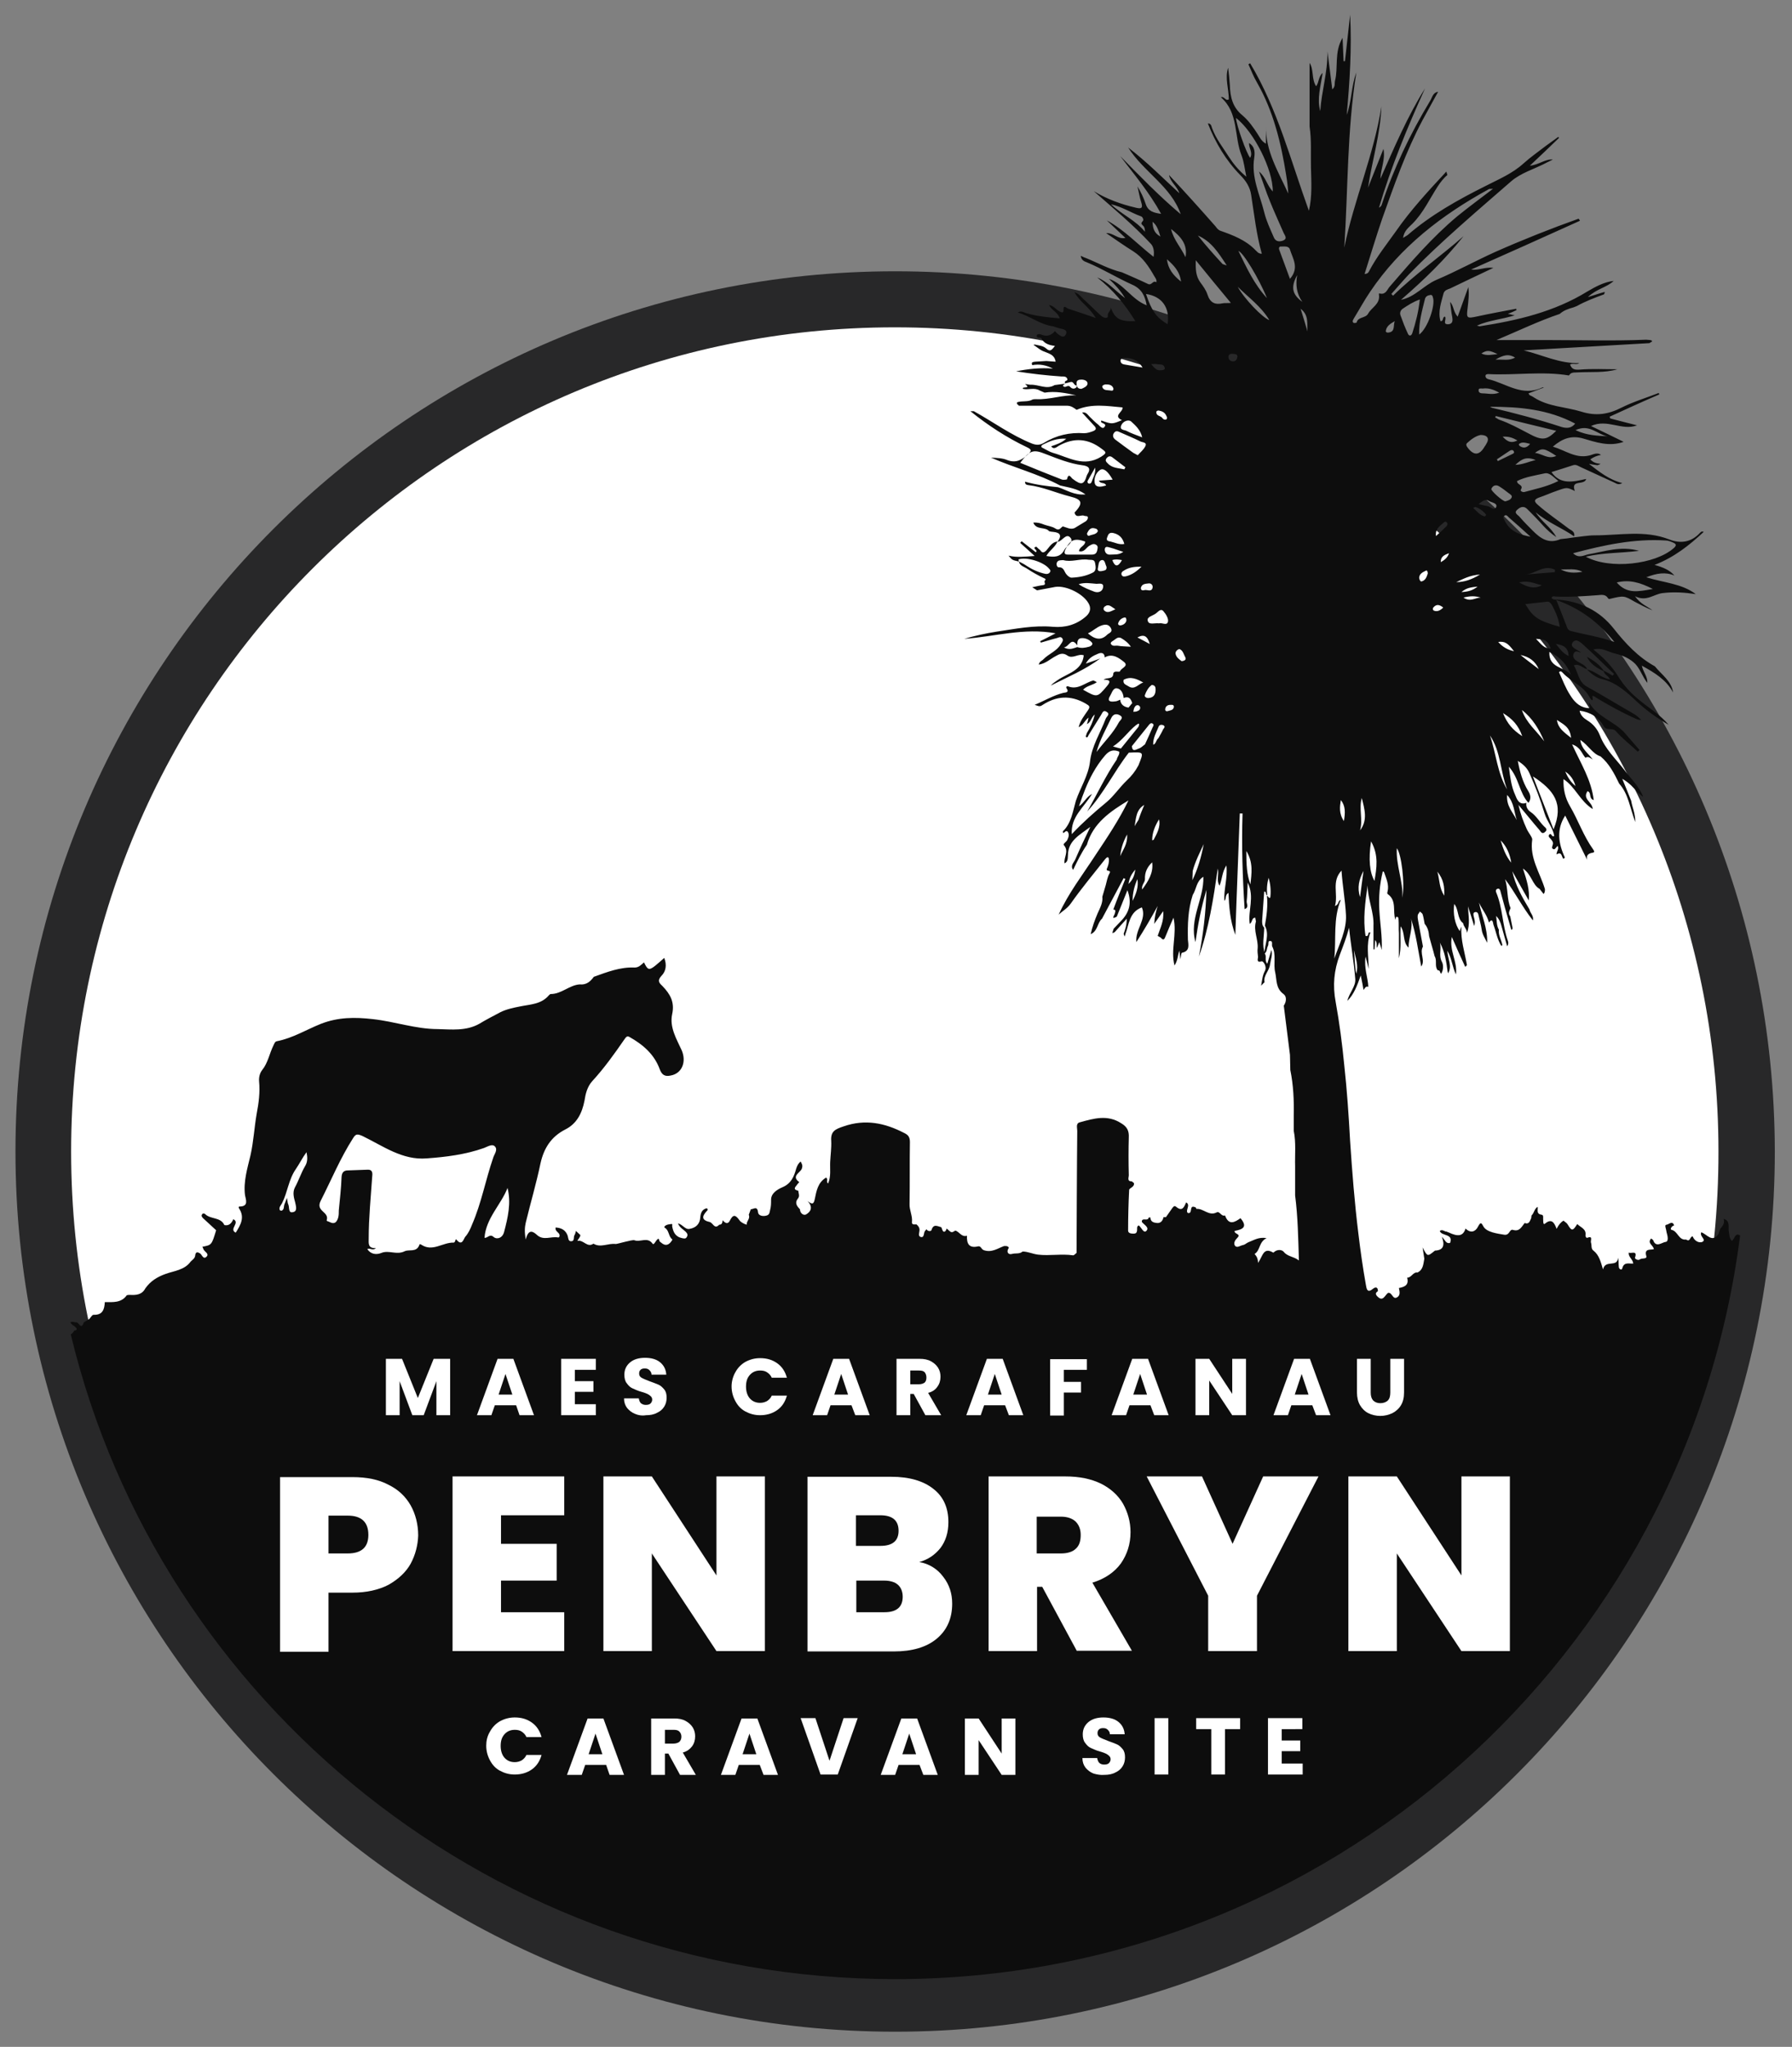<?xml version="1.0" encoding="utf-8"?>
<!-- Generator: Adobe Illustrator 28.0.0, SVG Export Plug-In . SVG Version: 6.00 Build 0)  -->
<svg version="1.1" id="Layer_1" xmlns="http://www.w3.org/2000/svg" xmlns:xlink="http://www.w3.org/1999/xlink" x="0px" y="0px"
	 viewBox="0 0 521.5 595.3" style="enable-background:new 0 0 521.5 595.3;" xml:space="preserve">
<rect x="0" y="0" width="521.5" height="595.3" fill="#808080" stroke="none"/>
<style type="text/css">
	.st0{fill:#FFFFFF;}
	.st1{fill:none;}
	.st2{fill:#282829;}
	.st3{fill:#0D0D0D;}
</style>
<circle class="st0" cx="260.4" cy="334.8" r="250.5"/>
<g>
	<path class="st1" d="M434.2,125.7c6.8,1.7,13.6,3.4,20.3,5.6c1.4,0.4,2.7,0.4,3.9-1c-7.8-4.1-16.2-4.9-24.8-5
		C433.8,125.5,434,125.7,434.2,125.7z"/>
	<path class="st1" d="M458.5,132.4c3.4,1.6,6.4,1.6,9.3,1.8C464.9,133.6,462.6,130.4,458.5,132.4z"/>
	<path class="st1" d="M435.1,128.7c0.4,0.2,0.8,0.5,1.3,0.7c2.9,1,5.6,2.4,8.3,3.9c4.2,2.2,5.4,2,8.1-0.6
		c-5.9-1.5-11.7-2.9-17.6-4.3C435.2,128.4,435.1,128.6,435.1,128.7z"/>
	<path class="st1" d="M440.9,111.3c-1.9-1.2-3.5-0.7-5.7,0.6C437.4,111.8,439.2,112.2,440.9,111.3z"/>
	<path class="st1" d="M431.3,121.7c1.5,0,3.1,0.5,4.9-0.2c-1.7-1-3.2-1.4-4.8-1.2c-0.5,0.1-1.3-0.1-1.3,0.7
		C430.3,121.5,430.8,121.7,431.3,121.7z"/>
	<path class="st1" d="M435.8,110.3c-2.4-1.2-3.1-1.2-4.7-0.2C432.6,110.8,434.2,110.3,435.8,110.3z"/>
	<path class="st1" d="M332.5,72.7c-0.9-0.7,0.4-1.1,0.2-1.7c-0.1-0.4-0.3-0.8-0.7-0.9c-2.8-1-5.3-2.7-8.7-3.5c3.2,3.1,7.1,4.6,9.9,8
		C333.3,73.5,333,73,332.5,72.7z"/>
	<path class="st1" d="M446.7,138.9c2.2,0.3,3.8,2,6.2,0.9C449.4,137.5,448.8,137.4,446.7,138.9z"/>
	<path class="st1" d="M445.3,136.3c-1.3-0.3-2.3-0.7-3.2,0c-0.3,0.2,0,0.6,0.3,0.8C443.4,137.6,444.3,137.5,445.3,136.3z"/>
	<path class="st1" d="M449.4,144.8c-2.7,0.6-5.5,1-7.9,2.2c-0.1,1.2,2,1,1.1,2.5c-0.2,0.4,0.5,0.8,1,0.7c3.2-0.9,6.5-1.5,9.9-3.2
		C452,145.9,450.9,144.5,449.4,144.8z"/>
	<path class="st1" d="M439.2,138.4c-1.2,0.8-2.4,1.6-3.6,2.4c0.1,0.2,0.2,0.4,0.3,0.5c1.3-0.6,2.6-1.3,3.9-1.9c0.4-0.2,1-0.4,0.7-1
		C440.2,137.9,439.6,138.1,439.2,138.4z"/>
	<path class="st1" d="M437.7,157.2c-0.5,0.5,0,1,0.3,1.5c1.5,3.1,4.4,3.9,7.4,4.5c-2.1-1.9-4.2-3.8-6.3-5.7
		C438.8,157.2,438.3,156.6,437.7,157.2z"/>
	<path class="st1" d="M452.5,173.6c0-0.2,0-0.5,0-0.7c-3.1-1.6-5.7,1.2-8.6,1.4C446.7,174.1,449.6,173.9,452.5,173.6z"/>
	<path class="st1" d="M423.8,176.5c2.3-0.1,4.4-0.7,6.9-2.2C427.7,174.5,425.8,175.6,423.8,176.5z"/>
	<path class="st1" d="M437.3,134.2c1.4,1.6,2.6,2,4.3,1.1C440.1,134.5,439,134.1,437.3,134.2z"/>
	<path class="st1" d="M441,142.4c2.3-0.1,3.7-0.8,5.9-1.4C444.2,139.9,442.8,140.7,441,142.4z"/>
	<path class="st1" d="M432.2,137c0.2-0.3,0.3-0.6,0.5-0.8c0.9-1.5,0.2-2.5-1.7-2.5c-1.5,0.3-2.8,1.3-4,2.4c-0.4,0.3-0.2,0.7,0.1,1.1
		C428.9,139.8,430.5,139.8,432.2,137z"/>
	<path class="st1" d="M414.9,173.1c-0.8,0.5-1.8,0.9-1.9,2c0,0.5,0.3,1.2,0.7,1.1c1.1-0.3,1.5-1.4,1.8-2.3
		C415.6,173.4,415.4,172.9,414.9,173.1z"/>
	<path class="st1" d="M403.3,103.5c-0.1,0.5,0.5,0.6,0.9,0.5c1.9-0.3,1.2-2.1,1.7-3.3C404.7,101.3,403.5,102,403.3,103.5z"/>
	<path class="st1" d="M400,263.4c0.7-3.7,1.3-7.4-1-11.5C398.2,257.1,398.6,261,400,263.4z"/>
	<path class="st1" d="M395.8,268.1c0.3-2.5,0.7-5.1,1-7.6C395.5,262.9,394.9,265.4,395.8,268.1z"/>
	<path class="st1" d="M390.2,239.9c-0.3,2-0.6,3.9,0.9,6.1C391.5,243.5,391.6,241.6,390.2,239.9z"/>
	<path class="st1" d="M391.7,273.4c-0.2-4.2-1-8.5-1.3-13c-3,3.2-0.8,6.8-1.9,10.3c1.3-0.5,0.7-1.4,1.7-1.8
		c-2.3,5.5-1.3,11.4-1.9,17.1C389.7,281.8,391.9,277.7,391.7,273.4z"/>
	<path class="st1" d="M394.7,290.4c0.7-2.4-0.1-4.6-0.7-6.9C394.3,285.8,394.1,288.1,394.7,290.4z"/>
	<path class="st1" d="M394.8,101.1c0.5-1.7,2.6-1.2,3.3-2.5c1.1-1.9,3.7-2.9,3.2-5.6c-0.1-0.4,0.2-0.3,0.4-0.3
		c1.6,0.3,1.9-1.1,2.7-2c6.2-7.2,12.3-14.4,19.7-20.5c3.2-2.7,6.6-5.1,10.4-8c-0.9,0.1-1.1,0-1.2,0.1c-13.6,7.5-25.7,16.8-34.6,29.9
		c-1.7,2.5-3.2,5.1-4.7,7.7c-0.2,0.4-0.6,0.9-0.1,1.3C394.1,101.3,394.8,101.2,394.8,101.1z"/>
	<path class="st1" d="M395.8,248.7c2.3-3,1.3-6.2,0.5-9.4C395.4,242.4,396.7,245.6,395.8,248.7z"/>
	<path class="st1" d="M420.8,160.3c0.3-0.3,0.5-0.7,0.2-1.1c-0.4-0.4-0.8-0.1-1.1,0.1c-1.1,0.9-2.4,1.7-2.1,3.7
		C418.9,162.1,419.9,161.2,420.8,160.3z"/>
	<path class="st1" d="M419.3,170.7c1-0.6,2-1.2,2.4-2.6C420.1,168.6,419.1,169.1,419.3,170.7z"/>
	<path class="st1" d="M406.5,253.9c-0.3,5,1.8,9.6,1.6,14.4C408.9,263.9,407.8,255.5,406.5,253.9z"/>
	<path class="st1" d="M420.3,267.7c0.1-2.7-0.2-4.7-2-7C419,263.3,418.9,265.4,420.3,267.7z"/>
	<path class="st1" d="M409.7,104.2c0.4,0.8,1,0.9,1.3-0.1c1-3.1,1.8-6.2,2.2-9.8c-2.1,0.7-3.6,1.7-5,2.7c-0.7,0.5-0.9,1.3-0.6,2
		C408.2,100.8,408.9,102.5,409.7,104.2z"/>
	<path class="st1" d="M417,93.7c-0.2-0.4-0.3-0.7-0.8-0.7c-0.7,0.1-1.3,0.4-1.5,1.1c-0.8,3.3-1.8,6.6-1.7,10.4
		C415.5,102.6,417.8,95.8,417,93.7z"/>
	<path class="st1" d="M417.3,184.8c1.1,0.5,1.9-0.1,2.7-0.9c-1-0.8-1.9-1.1-2.8-0.1C416.9,184.1,416.9,184.6,417.3,184.8z"/>
	<path class="st1" d="M470.4,176.6c3,3.5,6.5,2.6,10.5,1.9C477.3,176.6,474.2,175.7,470.4,176.6z"/>
	<path class="st1" d="M462.4,168.3c4.7-0.8,9.3-2.6,14.7-1c-5.4,0.7-10.4,0.6-15.5,1.7c6.9,3.8,20.3,2.3,25.6-2.5
		c0.9-0.8,0.7-1.2-0.2-1.6c-0.7-0.3-1.4-0.5-2.1-0.6c-9.2-0.6-18,1.3-27,3.6C459.4,169.7,460.9,168.6,462.4,168.3z"/>
	<path class="st1" d="M435.3,154.6c0.5-1.2-1.3-1.3-2.1-1.8c-1-0.6-1.8,0.1-3,0.9c1.2,0.3,1.9,0.5,2.6,0.6
		C433.7,154.5,434.8,155.9,435.3,154.6z"/>
	<path class="st1" d="M367.6,276.1C367.6,276.1,367.6,276.1,367.6,276.1S367.6,276.1,367.6,276.1c0.5-2.8,0.8-5.7,0.6-8.6
		c0,0,0-0.1,0.1-0.1c0.1,0.2,0.3,0.3,0.4,0.5c0.3,0.3,0.4,0.1,0.5-0.2c0.2-1.9,0-3.7-0.5-5.5c-0.5,1.7-0.6,3.4-0.4,5.1c0,0,0,0,0,0
		l0,0c0,0,0,0,0,0c-0.6-0.1-0.1-1.1-0.9-1.1c-0.2,2.8-0.4,5.6-0.6,8.5c0,0.7,0,1.5,0.6,2c0,2.5-0.7,5,0.2,7.5
		C367.6,281.5,369,278.8,367.6,276.1z"/>
	<path class="st1" d="M460.5,173.5c-2-1.1-4.2-0.6-6.3-0.7C456.2,173.9,458.3,173.9,460.5,173.5z"/>
	<path class="st1" d="M425.9,181c2.1,1.4,3.5,0,5,0C429.3,180.5,427.8,180.5,425.9,181z"/>
	<path class="st1" d="M296,170.4C296,170.4,296,170.3,296,170.4L296,170.4C295.9,170.3,295.9,170.3,296,170.4
		C295.9,170.3,295.9,170.3,296,170.4C295.9,170.3,295.9,170.3,296,170.4C295.9,170.4,295.9,170.4,296,170.4
		C296,170.4,296,170.4,296,170.4C296,170.4,296,170.4,296,170.4z"/>
	<path class="st1" d="M429.5,154.7c-0.1,0-0.1,0-0.8,0.2c1.2,1,1.9,2.2,3.4,2.5c0.1,0,0.4-0.4,0.4-0.5
		C431.7,155.9,430.7,155.1,429.5,154.7z"/>
	<path class="st1" d="M425.3,179.4c1.8-0.1,3.1-0.4,4.7-1.6C428.2,178,426.8,178.1,425.3,179.4z"/>
	<path class="st1" d="M314.7,117.6c-0.7,0-1.5,0.3-1.4,1.2c0.1,0.7,0.2,1.5,1.4,1.5c0.6-0.3,1.7-0.7,1.7-1.6
		C316.5,117.8,315.5,117.6,314.7,117.6z"/>
	<path class="st1" d="M303.7,173.9c0.5,0.1,1,0,1.3-0.4c0.3-0.4,0-0.7-0.2-1.1c-1.6-2-6.6-3.6-8.9-2.7c0,0,0,0.4,0.1,0.6
		c0.8,0.4,1.5,0.8,2.3,1.3C300,172.7,301.7,173.5,303.7,173.9z"/>
	<path class="st1" d="M309,119.7c0.5,0.2,1.2-0.7,1.8,0.1c0.5,0.6,1.1,0.6,1.7,0.1c0.1-0.1,0-0.4,0.1-0.6c-0.8,0.1-0.8-1.2-1.7-1
		c-0.5,0.1-1.1,0.3-1.6,0.4C309,119.1,308.1,119.3,309,119.7z"/>
	<path class="st1" d="M466.2,201.9c-2.1-0.9-3.9-2.1-4.9-4.2C463.1,198.8,464.9,200.1,466.2,201.9
		C466.2,201.9,466.1,201.9,466.2,201.9C466.1,201.9,466.1,201.9,466.2,201.9c0.8,0.4,1.7,0.9,2.5,1.4c0.1-0.2,0.3-0.3,0.4-0.5
		c-2.7-2.6-5.4-5.3-8.2-7.8c-1.1-1-2.7-2.8-3.8-1.4c-1.1,1.5,1.4,2.1,2.4,3c0,0,0,0,0,0c-0.7-0.1-1.7-0.9-2.1,0.2
		c-0.5,1,0.1,1.8,1.1,2.4c1,0.6,2.2,1,2.8,2.2c2.4,0.5,4.1,2.5,6.7,2.9C467.6,203.2,466.3,203,466.2,201.9z"/>
	<path class="st1" d="M461.3,201.4C461.3,201.4,461.2,201.4,461.3,201.4C461.2,201.4,461.2,201.4,461.3,201.4
		C461.3,201.4,461.3,201.4,461.3,201.4C461.3,201.5,461.3,201.5,461.3,201.4C461.3,201.4,461.3,201.4,461.3,201.4z"/>
	<path class="st1" d="M309.2,118.8C309.2,118.8,309.2,118.7,309.2,118.8L309.2,118.8C309.2,118.7,309.2,118.7,309.2,118.8
		C309.2,118.7,309.2,118.7,309.2,118.8L309.2,118.8C309.2,118.7,309.2,118.7,309.2,118.8C309.1,118.8,309.1,118.8,309.2,118.8
		C309.2,118.8,309.2,118.8,309.2,118.8z"/>
	<path class="st1" d="M307.2,164.6C307.2,164.6,307.2,164.6,307.2,164.6C307.2,164.6,307.2,164.6,307.2,164.6
		C307.2,164.6,307.2,164.6,307.2,164.6z"/>
	<path class="st1" d="M307.2,164.6C307.2,164.6,307.2,164.6,307.2,164.6C307.2,164.6,307.2,164.6,307.2,164.6L307.2,164.6z"/>
	<path class="st1" d="M457,190.7c4.2,1.1,8.6,1.8,12.7,3.2c-4.4-5.6-9.8-9.7-16.9-12.2c1.1,2.9,2.1,5.2,3,7.6
		C456,190,456.3,190.5,457,190.7z"/>
	<path class="st1" d="M448.7,177.5c-1.9-0.4-3.8-1.5-6.6-0.8C444.6,178,446.5,178.6,448.7,177.5z"/>
	<path class="st1" d="M446,233.1c2,5.1,4,10.1,6,15.4C455.2,240.9,452.2,237,446,233.1z"/>
	<path class="st1" d="M442.9,213.7c1.1,3.8,4.2,6.1,6.5,9.1C447.9,219.3,446,216.1,442.9,213.7z"/>
	<path class="st1" d="M455.5,231.6c0.7,1.6,1.6,3.1,3,4.2C458,234.1,457.1,232.6,455.5,231.6z"/>
	<path class="st1" d="M443.8,182.9c2.3,3.9,3.7,4.8,10,6.6c-0.3-2.5-1.2-4.4-2.3-6.4c-0.4-0.7-0.8-1-1.5-0.9
		C448,182.4,445.9,182.7,443.8,182.9z"/>
	<path class="st1" d="M457.2,221.8c-0.3-3.2-2.4-4-4.1-5.2C453.4,218.9,455.1,220.1,457.2,221.8z"/>
	<path class="st1" d="M450.9,196.8c-0.3,4.8,4.5,4.3,6.3,6.7C456,200.5,454.1,198.3,450.9,196.8z"/>
	<path class="st1" d="M438.6,238.4c-0.3,3.3,1.7,5.1,2.8,7.3C440.7,243.3,440.8,240.7,438.6,238.4z"/>
	<path class="st1" d="M439.9,258.1c-0.4-2.5-1.3-4.7-3.1-6.5C437.4,253.9,438.2,256.2,439.9,258.1z"/>
	<path class="st1" d="M440.6,196.6c-1.9-2.5-2.7-3-4.6-2.7C437.2,195.4,438.7,196.2,440.6,196.6z"/>
	<path class="st1" d="M451.3,195.8c-1-2.3-1.4-2.6-4.3-2.8C448.4,194.5,449.3,195.9,451.3,195.8z"/>
	<path class="st1" d="M439.8,151.9c0.3-0.6-0.4-1-0.9-1.3c-0.9-0.7-1.8-1.4-2.8-2c-0.9-0.5-1.8-0.2-2.2,0.8
		c-0.2,0.5,3.4,3.7,4.1,3.7C438.7,152.8,439.5,152.6,439.8,151.9z"/>
	<path class="st1" d="M442.5,197.8c1.8,1.4,3.6,2.7,5.3,4.1C446.8,199.5,445,198.2,442.5,197.8z"/>
	<path class="st1" d="M437.4,214.6c1.2,3.1,2.9,5,5.6,6.7C441.9,218.1,440.2,216.3,437.4,214.6z"/>
	<path class="st1" d="M438.6,236.8c-2-5.1-1.7-11-5-15.7C435.4,226.3,435.7,232,438.6,236.8z"/>
	<path class="st1" d="M452.8,194.5c1.2,1.5,2,2.7,3.7,3.5C456.4,195.7,455.2,194.8,452.8,194.5z"/>
	<path class="st1" d="M338.5,218.2c-0.5-0.2-1.1-0.2-1.3,0.4c-0.7,1.7-1.7,3.3-1.6,5.3c0.9-0.3,0.8-1.4,1.5-1.9
		c0.5-0.9,0.9-1.7,1.4-2.6C338.7,219,339.3,218.5,338.5,218.2z"/>
	<path class="st1" d="M335.3,251.6c0.1,0,0.2-0.1,0.4-0.1c1-1.9,2.2-3.7,1.7-6C336.1,247.3,335.4,249.4,335.3,251.6z"/>
	<path class="st1" d="M333.2,262.9c0,1-1.1,1.7-0.8,3c1.9-2.5,3.3-4.8,2.9-7.9C333.9,259.4,333.1,260.9,333.2,262.9z"/>
	<path class="st1" d="M326.2,192.9c-1.1-0.6-1.8,0.5-2.6,0.9c-0.3,0.1-0.6,0.4-0.4,0.8c0.5,0.8,1.3,0.4,2,0.5
		c1.2,0.1,2.4,0.2,3.8,0.4C328.3,194.2,327.2,193.5,326.2,192.9z"/>
	<path class="st1" d="M343.3,196c-0.4-0.1-1.3,0.6-1.2,1.3c0.2,1.1,1.1,1.7,1.8,2.2c0.7-0.1,1.3-0.5,1-1
		C344.5,197.6,344.3,196.4,343.3,196z"/>
	<path class="st1" d="M339.6,82.6c0.3,2.6,1.7,4.6,4.1,6.5C343.2,86,341.5,84.3,339.6,82.6z"/>
	<path class="st1" d="M340.9,73.8c0.7,3.1,2.9,5.4,4.2,8.2C345.7,78.2,343.5,75.9,340.9,73.8z"/>
	<path class="st1" d="M330.1,247.5c0.4-0.6,0.8-1.2,1.1-1.8c0.5-1.5,1.1-2.9,1.6-4.4C330.5,242.6,330.5,245.1,330.1,247.5z"/>
	<path class="st1" d="M324.3,211.3c0.5,0,1-0.3,1.6-0.5c0.2,1.4,1.1,2.1,2.4,2.3c0.4-0.4,0.7-0.9,1.1-1.3c-0.4-1.3-1-2.1-2.5-1.5
		c0-1.3-0.7-2.6-1.9-2.8c-1.1-0.2-1.4,1.3-2,2.1C322.1,211.1,323,211.4,324.3,211.3z"/>
	<path class="st1" d="M367.6,283.9C367.6,283.9,367.6,283.9,367.6,283.9c0,0,0-0.1,0-0.2C367.5,283.8,367.6,283.8,367.6,283.9z"/>
	<path class="st1" d="M326.1,215.3c-0.9-0.5-2-0.7-2.6,0.7c-1.6,3.2-3.4,6.3-4.2,9.9c2.1-2.9,4.7-5.4,6.5-8.6
		C326,216.7,327.2,216,326.1,215.3z"/>
	<path class="st1" d="M328.3,206.8c1.9,1.2,2.9-0.8,4.3-1.1c-1.8-1-3.6-1.9-5.7-0.8C326.7,206.1,327.6,206.4,328.3,206.8z"/>
	<path class="st1" d="M326,256.2c0.8-1.8,2.2-3.4,2-6.3C326.7,252.3,326.2,254.2,326,256.2z"/>
	<path class="st1" d="M328.4,264.3c1.3-1.3,1.8-2.3,2-4.2C329.1,261.5,328.7,262.5,328.4,264.3z"/>
	<path class="st1" d="M328.3,226c-4.3,5.5-7.3,12-12.1,17.1c2.9-5,5.3-10.3,8.6-15.1c0.1-0.8,0.9-1.4,0.7-2.3
		c-1.7-0.7-2.9-0.3-4.1,1.1c-1.4,1.6-2.6,3.4-3.6,5.2c-1.6,2.9-2.8,6.1-4,9.6c1.6-1.1,1.9-2.6,3.8-3.6c-2.4,4-6.2,6.6-5.9,11.7
		c3.3-3.5,6.6-6.4,10-9.2c2.3-1.8,3.9-4.4,6-6.4c1.4-1.3,2.5-2.6,3.2-4.4C332.7,225.7,332.8,225.8,328.3,226z"/>
	<path class="st1" d="M329.6,269.3c1-2,1.8-4,1.4-6.3C330.1,265,329.6,267.1,329.6,269.3z"/>
	<path class="st1" d="M340.6,212.2c-0.8,0.1-1.4,0.4-1.5,1.2c-0.1,0.4,0.4,0.7,0.8,0.6c0.7-0.2,1.5-0.3,1.7-1.1
		C341.7,212.2,341,212.3,340.6,212.2z"/>
	<path class="st1" d="M379,95c-1.7-2.4-2.1-5-1.5-7.8C375.6,90.7,376,92.8,379,95z"/>
	<path class="st1" d="M375.4,79.7c-0.4-1.2-1.6-0.9-2.5-0.9c-0.7,0-0.7,0.5-0.6,1c1,2.7,2,5.4,3.1,8.4
		C378.2,85.1,376.2,82.4,375.4,79.7z"/>
	<path class="st1" d="M373.3,77.2c1.6-0.6,0.5-1.6,0.2-2.4c-1.3-3-2.7-6-3.9-9c-1.2-2.9-2.1-5.8-3.2-8.7c1.9,1.5,2.2,4,4,5.8
		c0.2-6.3-5.5-17.4-10.7-21.4c0.2,2.1,3,10.2,4.1,11.6c0.9-1.5-0.5-2.8-0.3-4.3c1.8,1.1,1.7,2.9,1.5,4.3c-0.9,5.6,1.6,10.6,2.9,15.8
		c0.6,2.5,1.7,4.8,2.7,7.1C371.1,77.4,372.1,77.6,373.3,77.2z"/>
	<path class="st1" d="M360.2,90.6c1.9,3.3,7.3,9,9.2,9.7C366.9,96.3,363.3,93.7,360.2,90.6z"/>
	<path class="st1" d="M380.5,103.6c-0.1-2.2,0.5-4.7-2-6.6C379.2,99.5,379.8,101.6,380.5,103.6z"/>
	<path class="st1" d="M360.4,80.2c2.4,4.8,4.6,9.7,8.3,13.7C366.4,88.2,361.7,80.5,360.4,80.2z"/>
	<path class="st1" d="M347,263.2L347,263.2c1.6-3.3,2.6-6.9,3.3-10.5c-1.2,2.5-2.5,5-3.2,7.8C347.1,261.4,347.1,262.3,347,263.2z"/>
	<path class="st1" d="M357,84.4c-2.5-3.7-4.5-7-8.3-8.7c2.2,2.9,4.7,5.6,7.2,8.3C356,84.1,356.3,84.1,357,84.4z"/>
	<path class="st1" d="M363.9,264.4c0.3-3.1,0.8-6.2-1.2-9.7C362.7,258.4,362.9,261.5,363.9,264.4z"/>
	<path class="st1" d="M348.1,83c-0.1,2.6,0,4.6,1.3,6.4c0.8,1.1,1.7,2.3,2.1,3.6c0.7,2.4,2.2,3,4.5,2.5c0.6-0.1,1.3,0,2.4,0
		C354.8,91.2,351.6,87.3,348.1,83z"/>
	<path class="st1" d="M358.7,110c-0.6,0.1-1.2,0.2-1.2,0.9c0,0.8,0.6,1.4,1.4,1.3c0.8,0,1.1-0.7,1.2-1.3
		C360.1,110,359.2,110.2,358.7,110z"/>
	<path class="st1" d="M317.7,147.4c0.4-1.3,1.2-2.4,1-4.1l-2.2,3.9c-0.1,0.2,0.1,0.7,0.3,0.8C317.3,148.2,317.6,147.8,317.7,147.4z"
		/>
	<path class="st1" d="M320.6,173.3c0.7-0.2,1.5-0.1,1.4-1.3c-0.4-0.7-0.4-2.1-1.4-1.9c-1,0.2-0.9,1.5-1.1,2.4
		C319.4,173.4,320,173.5,320.6,173.3z"/>
	<path class="st1" d="M323.8,162.2c-1.2-0.2-1.4,0.5-1.7,1.3c-0.4,1,0.4,1,1,1.2c1.3,0.3,2.5,1,4,0.7
		C326.7,163.6,325.6,162.6,323.8,162.2z"/>
	<path class="st1" d="M332.1,171.9c-2.1,0-3.7,0.2-5.2,1.2c-0.4,0.3-0.8,0.7-0.6,1.2c0.3,0.6,0.8,0.5,1.3,0.4
		C329.3,174.4,330.7,173.5,332.1,171.9z"/>
	<path class="st1" d="M321.9,148.3c-0.4-1.1-1.6-0.3-2.1-1.4c1.5-0.1,2.7-0.2,4-0.3c-1.4-2.4-2.7-3.5-3.7-2.8
		c-1.3,0.9-1.8,2.6-1.5,3.9C319,149.1,320.5,148.8,321.9,148.3z"/>
	<path class="st1" d="M326,189.1c1-0.1,1.6-0.6,1.8-1.4c0.1-0.6,0-1-0.6-0.9c-0.9,0.2-1.6,0.8-1.8,1.7
		C325.3,188.7,325.6,189.1,326,189.1z"/>
	<path class="st1" d="M324.6,184.4c-1.2-0.7-1.9-1.7-3.1-0.8c-0.4,0.3-0.5,0.7-0.2,1.1C322.3,185.7,323.2,185,324.6,184.4z"/>
	<path class="st1" d="M321.9,118.9c-0.5,0-1.2,0.3-1,0.8c0.4,1.2,1.6,0.9,2.5,1c0.5,0.1,0.8-0.1,0.7-0.8
		C323.7,119.1,322.8,118.9,321.9,118.9z"/>
	<path class="st1" d="M326.5,170c-1.1-0.2-1.9-0.3-2.8,0C324.5,172.2,325.4,172.1,326.5,170z"/>
	<path class="st1" d="M321.5,167.1c-0.1,0.9,0.6,1.5,1.6,1.5c1.2-0.1,2.4,0.2,3.8-0.8c-1.4-0.4-2.5-0.9-3.7-1.1
		C322.7,166.5,321.6,165.9,321.5,167.1z"/>
	<path class="st1" d="M324,224.3c1.1,0.3,1.7,0.4,2.3,0.6c1.7-2.1,3.4-4.2,5.1-6.3c0.5-1.3-0.1-1-0.7-0.5
		C328.3,219.9,326.7,222.5,324,224.3z"/>
	<path class="st1" d="M317.1,162.9c0.9-0.3,2-0.3,2.5-1.3c-0.1-0.8-0.8-0.8-1.3-0.9c-1-0.1-1.5,0.6-1.8,1.4
		C316.3,162.6,316.7,163.1,317.1,162.9z"/>
	<path class="st1" d="M337.7,76.1c-0.6-1.9-1-3.4-2.3-4.3C335.5,73.4,335.7,74.9,337.7,76.1z"/>
	<path class="st1" d="M339.8,101.5c0.7-4.8-1.6-8-6.3-8.8C335.2,97.8,336.6,99.6,339.8,101.5z"/>
	<path class="st1" d="M336.3,207.9c0-0.7-0.1-1.3-1.1-1.4c-1,0.6-1.6,1.7-2,2.9c-0.2,0.6,0.6,1,1.1,0.9
		C335.6,210.1,336.3,209.3,336.3,207.9z"/>
	<path class="st1" d="M331.5,224.8c0.6-0.3,1.2-0.8,1.8-1.2c0.7-1.6,1.4-3.2,2.2-4.9c0.2-0.4,0.5-0.8,0.1-1.1
		c-0.5-0.4-0.9,0-1.2,0.4c-1.6,2-3.2,4-4.9,6C329.6,225.9,330.7,225.1,331.5,224.8z"/>
	<path class="st1" d="M331.8,212.9c0-0.2-0.4-0.6-0.6-0.6c-0.7-0.1-1,0.4-1.2,1c-0.1,0.3-0.1,0.6-0.2,0.9c0.3,0,0.6,0,0.9-0.1
		C331.3,213.9,331.9,213.6,331.8,212.9z"/>
	<path class="st1" d="M316.5,145.2c1.2-1.9,0.2-2.5-1.5-2.7c-3.7-0.5-7.1-1.9-10.5-3.2c-3.8-1.4-4.8-1.1-7.5,2.5
		c4.1,1.7,8.2,3.3,12.2,4.9c0.4,0.2,1.3,0,1.4-0.1c0.4-2.1,1.2-0.4,1.7-0.1c2.5,1.8,3.3,1.6,4.3-1.1
		C316.5,145.3,316.5,145.2,316.5,145.2z"/>
	<path class="st1" d="M323.3,190c-0.6-1.1-1.5-1.2-2.7-0.8c-1.5,0.5-2.6,1.6-4,2.3c1.8,1.6,3.6,2.3,5.6,0.4
		C322.7,191.3,323.9,191.1,323.3,190z"/>
	<path class="st1" d="M310.9,168.5c2.3,0,4.6,0,6.9,0c0.9,0,1.4-0.3,1.6-1.2c0.1-0.6,0.4-1.3-0.4-1.7c-0.8-0.4-1.4,0-2,0.4
		c-0.9,0.6-1.4,1.9-2.9,1.5c0.1-1.3,1.8-1.5,1.8-2.8c-3-1.1-4.4-0.5-5.8,2.4C309.6,168.1,309.8,168.5,310.9,168.5z"/>
	<path class="st1" d="M303.6,137.5c1,0.5,1.9,1.1,2.9,1.4c4.6,1.3,9,4.3,14.1,1.1c1.7-1,1.3-1.3,0.2-2.2c-4-3.1-8.1-3.4-12.5-1
		c-0.7,0.4-1.4,1.3-2.3,0.2c1.4-0.5,2.9-1,4.4-2.2c-2.7-0.1-4.8,0.7-6.8,1.7C303.1,136.7,302.7,137.2,303.6,137.5z"/>
	<path class="st1" d="M327.2,143.7c0.1-0.2,0.2-0.4,0.3-0.6c-1.3-1-2.5-1.9-3.8-2.9c-0.6-0.5-1.2-0.3-1.7,0.3c-0.5,0.6,0,1,0.4,1.4
		C323.7,143.4,325.6,143.3,327.2,143.7z"/>
	<path class="st1" d="M314.7,192.9c-1.2,0.1-1.2,1.1-1.2,2.1c-1.8-2.6-2.3,0.4-3.9,0.6c1.7,0.9,2.8,0.2,3.9-0.1
		c1.1,0.4,2.3,0.2,3.4-0.1c0.5-0.1,1.4-0.7,0.7-1.4C316.9,193.3,315.8,192.8,314.7,192.9z"/>
	<path class="st1" d="M321,178c0.3-1.4-1.1-1-1.9-1.1c-1.6,0-3.2-0.4-5.2,0.1c1.6,1.2,3.1,1.6,4.5,2.1
		C319.7,179.6,320.7,179.1,321,178z"/>
	<path class="st1" d="M318.7,171c-0.2-1.2-1.1-0.9-1.9-1c-2.5-0.3-5,0.9-7.4,0.1c-0.8,0.1-1.6,0-1.9,0.9c-0.1,0.6,0.2,1.2,0.6,1.2
		c1.6-0.1,1.6,1.4,2.3,2.1c0.4,0.4,1.1,1,1.7,0.9c2-0.1,4-0.6,5.9-1.4C319.1,173.3,318.9,172.1,318.7,171z"/>
	<path class="st1" d="M327.2,113.3c1.6,0.3,3.1,0.5,5.3,0.9c-1.5-2.5-3.3-2.7-5.1-2.8c-0.6,0-1.2,0.1-1.2,0.8
		C326.1,112.8,326.6,113.2,327.2,113.3z"/>
	<path class="st1" d="M336.6,113.2c-0.3-0.1-0.6,0-1.6,0c0.6,0.6,0.8,0.9,1,1.1c0.7,0.7,1.6,0.8,2.5,0.6c0.4-0.1,0.5-0.4,0.4-0.7
		C338.5,113,337.4,113.4,336.6,113.2z"/>
	<path class="st1" d="M337.3,188.6c0.8-0.4,2.3,0.8,2.6-0.5c0.2-0.9-0.6-2.2-1.3-3c-0.9-1-1.6,0.2-2.2,0.6c-0.9,0.6-2.7,0.9-2.4,2.1
		C334.3,189.1,336.1,188.3,337.3,188.6z"/>
	<path class="st1" d="M336.6,127.2c0,1,1.2,0.9,1.7,1.6c0.3,0.4,0.7,0.7,1.2,0.5c0.3-0.4,0.1-0.7,0-1.1c-0.4-0.9-1.2-1.3-2.1-1.4
		C337,126.7,336.6,126.9,336.6,127.2z"/>
	<path class="st1" d="M324.6,135c1.8,1.3,3.5,2.6,5.3,3.9c0.3,0.2,0.7,0.4,1.3,0.7c0.7-0.8,1.7-1.6,2.2-2.6c0.6-1.2-0.9-1.1-1.4-1.4
		c-2-1-4-1.8-6-2.7c-0.6-0.3-1.3-0.5-1.7,0.2C323.7,133.8,323.9,134.5,324.6,135z"/>
	<path class="st1" d="M326.3,130.9c-0.6,1.4,0.9,1.3,1.5,1.6c1.4,0.7,2.8,1.2,4.6,1.9c-0.6-2.2-2-3.5-3.3-4.6
		C328.3,129.2,326.8,129.7,326.3,130.9z"/>
	<path class="st1" d="M331,192.6c1.2,0.6,2.1,1.1,3.6,1.9C333.9,192.1,332.9,191.6,331,192.6z"/>
	<path class="st1" d="M332,178.1c0,1,0.8,0.7,1.2,0.6c0.8-0.1,1.9,0.6,2.2-0.6c0.2-0.6-0.4-1.4-1.3-1.3
		C333.3,177.1,332.3,177,332,178.1z"/>
</g>
<path class="st2" d="M441.5,153.9c-46.3-46.3-110.3-75-181-75c-70.7,0-134.7,28.7-181,75c-46.3,46.3-75,110.3-75,181
	c0,70.7,28.7,134.7,75,181c46.3,46.3,110.3,75,181,75c70.7,0,134.7-28.7,181-75c46.3-46.3,75-110.3,75-181
	C516.4,264.3,487.8,200.2,441.5,153.9z M430,504.5c-43.4,43.4-103.3,70.2-169.5,70.2c-66.2,0-126.1-26.8-169.5-70.2
	C47.5,461,20.7,401.2,20.7,334.9c0-66.2,26.8-126.1,70.2-169.5c43.4-43.4,103.3-70.2,169.5-70.2c66.2,0,126.1,26.8,169.5,70.2
	c43.4,43.4,70.2,103.3,70.2,169.5C500.2,401.2,473.4,461,430,504.5z"/>
<path class="st3" d="M260.5,575.6c126.2,0,230.4-94.3,245.9-216.3c-0.1,0-0.1,0-0.2-0.1c-1.4-0.6-1.3,1.1-2.2,1.7
	c-0.8-0.8-0.7-1.8-0.9-2.8c-0.2-1.2,0.5-3.1-1.5-3.6c0.4,1.3-0.3,2.1-1,2.9c-0.2,0.5-0.3,1-0.5,1.5c-1.8,2.7-3.4,0-5-0.5
	c-0.6,1.2,1.6,2.1,0.3,2.8c-1,0.4-2.3-0.3-2.8-1.6c-0.8-0.1-0.7,1.8-1.9,0.9c-2.2,0.3-2.4-2.4-4.2-2.8c-0.6-0.1-0.1-1.1,0.7-1.3
	c-0.5-1.5-1.5-0.3-2.2-0.2c-0.6,0-0.3,0.8-0.2,1.2c0.1,0.3,0.1,0.6,0.2,1c0.3,1,0.7,2.7-0.3,2.8c-1,0.1-2.8,1.8-3.6-0.5
	c-0.1-0.2-0.4-0.3-0.6-0.5c-1.2,1.4,0.6,1.9,0.8,3.1c-0.9,0.3-2.9-0.3-2.2,2c0.3,1-1.3,0.5-1.9,1c-0.5,0.4-1.5-0.2-1.4-0.5
	c0.8-2.3-1.1-1.1-1.8-1.5c-0.2,1.3,1.2,1.9,1.3,3.2c-1.2,0.1-2.7-0.6-3.2,1.4c-0.1,0.6-1,0.3-1-0.5c-0.1-0.8,0-1.6-0.2-2.6
	c-0.3,3-3.7,0.4-4.4,3.4c-0.7-2.4-1.2-4.2-2.7-5.4c-0.9-0.6-0.5-1.6-0.8-2.4c-0.2-0.6,0.7-2.1-1.1-1.4c-0.3,0.1-0.5-0.4-0.5-0.7
	c0.3-1.9-1.4-2.3-2.4-3.3c-1.3,2.1-1.6,2.1-2.8,0.1c-0.3-0.5-0.8-0.7-1.2-1.1c-0.8,0.5-1.4,1.2-2,2.4c-0.7-1.9-1.5-3.1-3.4-1.5
	c-0.5,0.4-0.5-0.5-0.5-1c-0.1-0.5,0.2-1.5-0.4-1.6c-1.7-0.2-1.1-1.4-1.2-2.3c-1,0.5-1,1.8-1.8,2.5c0,0.3-0.1,0.6-0.1,0.8
	c-0.4,0.8-0.6,1.9-1.9,1.4c-0.9,1.1-1.5,2.6-3.4,2c-1.1-0.3-0.9,1.7-2.6,1.4c-1.8-0.3-5.1-0.7-6-2.4c-0.6-1.1-0.8-1.4-1.6,0.1
	c-0.7,1.4-2.1,2-3.6,0.5c-0.7,2.2-2.1,2.5-5,1.1c-0.2,0-0.3-0.1-0.4-0.2c-0.7,0.1-1.3-0.8-2.1-0.2c0.5,1.6,4,0.7,3,3.5
	c-1.2,0.3-1.4-0.8-2.4-1.8c0.9,2.4,0.5,3.8-1.7,4c-0.2,0-0.3,0-0.4,0.1c-2.1,1.7-2.1,1.7-3.5-1c0.2,1.1,0.3,2.2,0.5,3.3
	c-0.3,1.5-0.3,3.2-2,4c-1.3-0.2-1.7,1.5-3,1.5c0.6,2.1-0.7,2.7-2.4,3l0,0c0.2,1,0.5,2.1-0.5,2.7c-1.3,0.8-1.4-1.4-2.6-1.3
	c0,0,0,0,0,0c-1,0.6-1.5,2.9-3.3,0.9c-0.5-0.6-0.3-1,0.3-1.4c0-1.3-0.8-1.2-1.4-0.7c-1.7,1.4-1.9,0.1-2.1-1.1c-0.9-5-1.6-10-2.2-15
	c-1.1-8.9-1.8-17.9-2.4-26.9c-0.4-7.4-0.9-14.7-1.7-22c-0.6-6.2-1.4-12.3-2.5-18.4c-0.9-4.8-0.5-9.2,1.2-13.7c1-2.6,2-5.2,2.7-7.9
	c0.5,5,1.4,9.9,1.8,14.9c0.2,2.2-1.8,4.1-2.3,6.4c1.9-1.9,2.8-4.3,3.9-7.4c0.4,1.8,0.6,3,0.8,4.2c0.4-0.4,0.6-1.2,1.4-0.9
	c-0.1-2.7-1.3-5.4-0.8-8.8c0.4,1.6,0.7,2.6,0.9,3.6c0-3.6-0.8-7.1,0.5-10.6c-1-0.3-0.2,1.3-1.4,1c-0.8-4.9-0.1-9.8,0.6-14.7
	c0,4,1.9,7.8,1.7,11.8c0,2.3,0,4.5,0,6.8c0.1,0,0.2,0,0.3,0c0.1-0.8,0.1-1.7,0.2-2.7c0.7,0.8,0.3,1.6,0.5,2.3c0.2-0.5,0.4-1,0.7-1.7
	c0.3,0.9,0.5,1.6,0.7,2.3c0.2-3.9-0.5-7.8-0.7-11.7c-0.2-3.7,0.1-7.4,1-11.1c0,0,0.1-0.1,0.2,0c0.1,0,0.1,0.1,0.2,0.2
	c0.6,1.8,1.5,3.6,1,5.6c-0.1,0.2-0.1,0.6,0,0.7c2.8,1.9,1.4,5.1,2.3,7.5c0.1-0.3,0.1-0.8,0.2-0.8c0.6-0.2,0.7,0.3,0.7,0.7
	c0.1,1.3,0,2.7,0.1,4c0,2.4,0,4.9,0,7.3c0.8-3,0.3-6,0.5-9.3c1.4,2,0.5,4.5,2.3,6.2c0-2.9,1.4-5.7,0.7-8.5c-0.1-0.4-0.3-0.8-0.4-1.1
	c0.1,0.4,0.3,0.8,0.4,1.1c1.5,4.6,2.1,9.3,3,14c1.3-1.8-0.6-3.9,0.5-5.8c-0.5-2.5-0.9-5-1.4-7.5c-0.1-0.5-0.2-1.1-0.1-1.7
	c0.1-0.3,0.4-0.6,0.6-1c0.3,0.3,0.7,0.5,0.8,0.8c0.3,0.9,0.4,1.9,0.6,2.8v0c0.9,1,1.2,2.3,1.3,3.6c0.5,1.9,1.1,3.8,1.6,5.8
	c0,0,0,0,0,0c0.8,1.3-0.1,2.9,0.9,4.1c0.8-0.1,0.6,0.8,1,1c0.7-1.1,0.7-2.6,0.2-3.5c-1-1.9,0-3.8-0.6-5.6c1.5,2.7,1.9,5.7,2.3,8.6
	c0.1,0.1,0.1,0.3,0.1,0.4c1.3-2.1-0.1-4.2-0.2-6.6c1.3,2.2,1.4,4.6,2.5,6.9c0.5-3.8-2-6.9-1.2-10.9c1.4,3.2,2.6,5.9,3.9,8.7
	c0.2-0.2,0.3-0.3,0.5-0.5c-0.6-3.7-1.9-7.3-1.6-11.2c-0.2,0.4-0.4,0.9-0.5,1.3c-1.4-2-2-5-1.6-7.9c1.4,1.7,0.8,4.3,2.6,5.6
	c0.1,1,1.1,1.7,1.1,2.8c1-2.5,0.4-5.1,0.3-7.7c0.6,1.8,1.2,3.7,1.8,5.7c0.4-1.1,0.1-1.9-0.1-2.7c-0.1-0.5-0.3-1.1,0.3-1.3
	c0.7-0.2,1,0.3,1.1,1c0.3,1.4,0.7,2.7,0.9,4.1c0.2,1.4,0.9,2.4,1.6,3.8c0.1-4.3-1.6-7.9-2.4-11.7c0.9,2,2.4,3.7,2.9,5.8
	c1.1-1.5,1.2,0.2,1.3,0.6c0.8,2.1,1.1,4.3,2.3,6.2c0,0,0.1-0.1,0.2-0.1c0.1-0.1,0.1-0.1,0.1-0.2c0,0,0,0,0,0s0,0,0,0
	c-0.3-1.5-1.2-2.8-1-4.4c-0.7-1.2-0.6-2.6-0.8-4c0.9,0.9,1.3,1.9,1.6,3.1l0,0h0c0.5,1.9,1.1,3.8,1.6,5.7c0.4-0.5,0.4-1.1,0.2-1.6
	c-1.6-4.6-1.5-9.6-3.4-14.1c-0.2-0.5,0-0.9,0.4-1c0.6-0.2,0.8,0.4,0.9,0.9c0.8,3,1.6,5.9,2.5,8.9c0.2,0.7,0.4,1.4,0.6,2.1
	c0,0,0.2,0,0.2,0c0.1-0.1,0.1-0.3,0.2-0.4c-0.2-1.2-0.5-2.3-0.7-3.5c-0.7-0.9-0.2-1.6,0.1-2.4c-1.1-2.6-0.7-5.6-1.6-8.4
	c2.9,3.8,5,8.1,8.1,12c0.3-1.4-0.8-2.1-1-3.2c-2.1-3.5-4.1-7-5-11.1c1.5,2.7,3.1,5.5,4.8,8.5c0.3-3.2-0.6-5.9-1.7-9.3
	c2.6,1.8,2.7,4.7,4.8,5.9c0,0,0.1,0,0.1,0.1c0.4,0.5,0.7,0.9,1.1,1.4c0.4-0.4,0.4-0.9,0.4-1.4c-1.4-4.7-4.5-9-3.7-14.4
	c0.1-0.6-1.1-2-1.6-3.1c-1-2.2-1.8-4.3-2.4-7c2.2,2.6,4.1,5,6.1,7.3c0.4,0.5,0.8,1.4,1.7,0.5c0.8-0.7,0-1.2-0.4-1.6
	c-1.3-1.3-2.2-3-3.8-4.1c-0.9-0.6-1.5-1.5-1.3-2.7c-2.2,0.8-2.8-1.2-3.3-2.4c-1.1-2.4-1.4-5-1.8-8.1c3,3.3,3,7.6,5.7,10.5
	c0.9-1.2,0.6-2.4-0.1-3.5c-1.6-2.6-2.4-5.5-3-8.7c1.6,1,2.7,2,3.4,3.6c1.7,3.8,3.2,7.7,4.4,11.7c0.7,2.3,2.4,4.1,2.8,6.5
	c-0.7,0.6-0.8-1-1.4-0.4c-0.5,0.5,0,0.9,0.3,1.2c0.4,0.5,0.9,1,0.7,1.7c-0.1,0.5-0.6,1.2,0.3,1.4c0.3,0.1,0.7-0.6,1.1-1
	c0.5,1-0.4,1.6-0.3,2.5c1.6-1,1.4,0.8,2,1.3c0.1-0.1,0.3-0.3,0.4-0.4c-1.9-4.1-2.5-8.2,0.1-12.2c2.1,4.2,4.2,8.5,6.4,12.9
	c-0.4-1.4,0.4-1.9,1.6-2.1c0.5-0.1,0.6-0.3,0.1-1c-2.8-3.9-4.3-8.4-6.7-12.5c-1.4-2.4-2-4.9-1.9-7.9c3.5,2.3,4.8,6.4,8.5,8.7
	c-0.1-2.1-3.1-2.9-1.5-5.2c1.3,0.5,0.2,2.1,1.8,2.6c-0.7-5.9-3.8-10.7-6.3-16.2c2.5,0.8,2.8,2.7,3.9,3.9c0.7-0.5,1.2-0.1,2.1,0.5
	c-1.3-1.9-3.3-3-3.6-5.7c2.4,1.6,3.5,4,5.9,4.8c2.5,2.1,4,5,5.4,7.9c2.7,3,3.1,7,4.7,11.2c0-2.6-0.9-4.3-1.2-6.2
	c-0.8-2-1.6-4-2.6-6.4c2.1,1.2,3.3,2.6,4.5,4c0.5,0.4,1.1,0.9,1.6,1.3c-1.2-3.2-3.7-5.4-5.6-8c-2.5-3.2-5.5-6-7-9.9
	c-0.7-1.8-1.9-3.3-3.7-4.4c-1-0.6-2-1.5-2.2-2.8c3.1,0.4,5.5,1.9,7,4.5c0.8,1.5,2.4,0.3,3.5,1.4c1.9,2.2,4.3,4,6.4,6
	c0.2-0.2,0.4-0.3,0.5-0.5c-1.5-1.7-3-3.5-4.6-5.3c-3.1-3.1-7.7-4.4-10-8.4c-0.5,0.5,1.3,1.8-0.8,1.5c-2.3-0.4-3.7-2-4.8-3.8
	c-1.3-2-2.2-4.4-3.2-6.6c0.5-0.5,0.8-0.1,1.1,0.2c2.4,2.6,6.1,3.8,7.8,7.1c0.3,0.6,1.2,1.7,0.8-0.3c-0.1-0.3,0.8,0.1,1.1,0.4
	c3.8,2.3,7.6,4.4,11.7,6.2c0.4,0.2,0.9,0.3,1.4,0.3c-1.1-1.3-2.5-2-3.9-2.8c-4-2.3-7.9-4.7-11.9-6.9c-2.5-1.4-2.5-4.1-3.8-6.2
	c1.7-0.6,2.6,0.9,3.9,1.1c0,0,0,0,0,0c0,0,0,0,0,0c0,0,0,0,0,0c-0.6-1.2-1.8-1.6-2.8-2.2c-1-0.6-1.6-1.4-1.1-2.4
	c0.5-1,1.4-0.3,2.1-0.2c0,0,0,0,0,0c-1-0.9-3.5-1.5-2.4-3c1.1-1.4,2.7,0.4,3.8,1.4c2.8,2.5,5.4,5.2,8.2,7.8
	c-0.1,0.2-0.3,0.3-0.4,0.5c-0.8-0.5-1.7-1-2.5-1.4c0,0,0,0,0,0c0,0,0,0.1,0,0.1c-1.3-1.9-3-3.1-5-4.2c1,2.1,2.9,3.3,4.9,4.2
	c0.2,1.1,1.4,1.3,1.8,2.4c-2.6-0.4-4.3-2.5-6.7-2.9c0,0,0,0,0,0c0,0,0,0,0,0c1.3,1.3,2.8,2.4,4.4,2.8c4.2,1,7.2,3.8,10.2,6.6
	c2.8,2.6,5.9,4.8,9.2,6.7c-2.5-3-6-5-8.9-7.5c-2.3-1.9-4.2-4-5.8-6.6c-1.8-2.9-4.2-5.4-7.2-7.8c2.6-0.7,4.4,0.8,6.4,1.2
	c2.1,0.5,4.2,1.4,5.8,3c1.5,1.6,2.1,3.8,3.5,5.5c0.1-1.8-1.2-3.1-1.6-5c3.8,2.1,7.1,4.1,9.1,7.8c-0.5-3.4-3.4-5.2-5.3-7.6
	c-4.9-2.7-8.6-6.7-12-11c-4.1-5.2-9.7-7.9-16.3-8.4c-0.6,0-1.3,0.1-1.8-0.5c0.3-0.6,0.8-0.5,1.2-0.4c4.1,0.2,8.2-0.1,12.3-0.4
	c1-0.1,2.2-0.3,2.9,0.8c0.1,0.2,0.4,0.4,0.5,0.3c4.2-1,4.2-1,7.3,0.8c1.7,0.9,3.4,1.8,5.2,2.5c-1.6-1.2-3.5-1.8-5.1-4.1
	c3.3,1.7,5.5-0.6,8-0.9c3.3-0.4,6.4-0.2,9.7,0.3c-4.1-3.1-9.3-3.3-14.4-4.9c3-1.2,5.6-1.6,8.2-0.5c-1.4-1.6-3.3-2.4-5.8-3.1
	c5.7-2.2,10.1-5.7,14.3-9.6c-0.6-0.3-0.9,0.1-1.1,0.3c-2.5,2.7-5.6,3.2-8.9,1.9c-7.1-2.8-14.4-1.2-21.7-1.2c-2,0-4.1,0.4-6.1,0.6
	c-1.3,0.2-2.6,0.4-3.9,0.5c-3.4,1.5-5.8-0.2-8-2.4c-1.3-1.3-2.7-2.7-3.9-4.1c-0.5-0.6-1.8-1.1-0.6-2.1c1-0.9,2-1.1,3,0
	c1.5,1.5,3,3,4.4,4.6c1.2,1.3,2.4,2.4,3.9,3.4c-1.5-2.8-4.3-4.5-6-7.2c3.4,2.9,7.6,4.5,11.2,7v0c0.3-1.3-0.7-1.7-1.5-2.2
	c-3-2.3-6.3-4.5-9.1-7c-1.3-1.1-0.9-1.6,0.4-2.1c1.8-0.6,3.5-1.4,5.3-2c2.8-1,2.8-1,5.1,0.1c-1.3-3.5,2.8-1.5,3.3-3.5
	c-3.7,0.8-7.5,1.8-10.1-2c2-0.6,4.1-1.3,6.3-2c0.9-0.3,1.6,0.3,2.3,0.6c3.3,1.5,6.5,3,9.8,4.5c0.6,0.3,1.1,0.7,2.2,0.1
	c-3.9-1-6.7-3.3-9.7-5.6c0.9,0.2,1.7,0.3,2.5,0.4c0.3-0.1,0.6-0.2,0.9-0.4c-1.1-0.1-2.1-0.3-3-1.3c1-0.7,2-1.1,3.1-1.3
	c-1.2-0.9-2.4,0-3.5,0.2c-3.9,0.9-6.8-1.5-10.5-2.6c2.8-2.4,5.4-3.3,8.7-2.4c3.8,1.1,7.7,2.5,11.9,1c-3-1.5-6-2.9-9.5-4.6
	c4.8-2.2,9,1.5,13.4-0.2c-2.7-0.7-5.2-1.3-7.8-2c-0.1-0.2-0.1-0.4-0.2-0.5c4.8-2.2,9.6-4.4,14.5-6.5c-0.1-0.1-0.1-0.3-0.2-0.4
	c-3.6,1.4-7.3,2.5-10.7,4.2c-3.9,2-7.5,2.6-11.9,1.2c-4.6-1.4-9.5-1.4-13.7-4.1c-0.4-0.3-0.9-0.5-1.3-0.7c-0.1-0.1-0.1-0.3-0.3-0.5
	c1.5-0.6,3-1.1,4.5-1.7c-0.2,0-0.4-0.1-0.5,0c-5.8,2.8-10.5-1.2-15.6-2.4c-0.4-0.1-0.8-0.3-0.9-0.8c-0.1-0.6,0.4-0.7,0.8-0.7
	c7.8,0.4,15.7-0.9,23.5,0.4h0c0.6-1.1,1.7-0.8,2.6-0.9c3.8-0.2,7.7,0.2,11.5-0.9c-3.7,0-7.4-0.2-11,0.1c-1.5,0.1-2.3-0.1-2.8-1.5
	c0.9-0.5,1.8,0.2,2.7-0.4c-5.7,0.2-10.8-2.4-16.2-3.7c12.2-0.7,24.4-1.4,36.6-2.1c0.3-0.3,1-0.4,0.7-0.7c-0.3-0.3-1-0.2-1.6-0.3
	c-9.7,0.4-19.5,0.1-29.2,0.1c-4.6,0-9.1,0-14.4,0c6.4-2.7,12.2-5.5,18.4-7.6l0,0c0,0,0,0,0,0c1.1-1,2.5-1.5,4-1.9
	c0.3-0.1,0.7-0.3,1-0.4c2.5-1.4,5.2-2.4,7.9-3.4c0.1-0.2,0.2-0.5,0.2-0.7c0,0,0,0,0,0c-1.5,0.4-2.9,0.9-4.9,1.5
	c2.5-2.4,5.5-2.8,7.5-4.7c-2.8,0.3-5.3,1.7-7.7,3.1c-9.6,5.9-20.3,8.4-31.3,10.1c-0.1,0-0.3-0.1-0.8-0.2c3.6-1.6,7.3-1.8,11-3
	c-0.7-0.1-1.2-0.3-2-0.4c1-0.4,1.7-0.7,2.5-1.1c0-0.1,0-0.3-0.1-0.4c-3.7,0.7-7.5,1.4-11.2,2.2c-3.2,0.7-3.3,0.6-2.9-2.5
	c0.2-1.9,0.5-3.9,0.2-6c-1,2.8-2,5.6-3.1,8.6c-1.3-1.4-1.1-3.1-2.2-4.3c0.2,1.4,0.3,2.9,0.6,4.3c0.2,1.1,0.2,2.1-1.1,2.2
	c-1.9,0.1-0.4-1.5-1-2.2c-0.8,0-0.3,1.4-1.3,1.3c-0.8-2.8,0.2-5.4,0.9-8.1c0.3-0.9,1.1-1.1,1.9-1.4c4-1.9,8.1-3.9,12.6-6
	c-2.5-0.3-4.3,0.8-6.5,0.5c10.6-4.7,21.1-9.4,31.7-14.2c-0.1-0.2-0.3-0.4-0.4-0.6c0,0,0,0,0,0c-8.1,2.9-16.2,6.1-24.1,9.6
	c-5.8,2.6-11.4,5.7-17.3,8.2c-3.7,1.6-6.2,5-10.3,5.8c6.6-5.7,12.8-11.7,18.2-18.5c-6.7,5.9-14.1,11-20.5,17.3
	c-0.2-0.2-0.3-0.3-0.5-0.5c1.7-1.9,3.3-3.8,5.1-5.7c9.4-9.6,19.7-18.3,29.8-27.1c2.8-2.4,6.6-3.5,9.9-5.2c0.7-0.4,1.5-0.7,2.2-1.1
	c-2.2-0.2-4,1.5-6.7,1.8c3.1-2.9,5.8-5.5,8.5-8.1c-0.1-0.1-0.2-0.2-0.2-0.3c-1.2,0.9-2.4,1.7-3.6,2.6c0,0,0,0,0,0
	c-2.2,1.7-4.5,3.3-6.5,5.1c-3.3,3-7.2,4.6-11.1,6.6c-8,4-15.9,8.4-22.7,14.3c-0.3,0.2-0.7,0.4-1.3,0.8c0.3-2.1,1.7-3.1,2.7-4.1
	c3.2-3.2,5-7.2,7.4-10.9c0.8-1.2,1.7-2.4,2.8-3.3c0,0,0,0,0,0c-0.1-0.3-0.2-0.6-0.3-1c-5.2,5.6-10.4,11.2-14.7,17.4
	c-2.7,3.8-5.6,7.4-7.8,11.6c-0.2,0.4-0.4,0.7-1.3,0.8c1.7-5.4,3.3-10.7,5.1-16c3.5-9.8,6.9-19.6,11.8-28.8c1.5-2.7,3-5.5,4.5-8.2
	c-1.5,0.2-1.7,1.6-2.3,2.6c-5.8,9.6-10.6,19.6-14.1,30.2c-0.1,0.4-0.4,0.7-0.8,0.9c3.5-11.9,8.3-23.4,13.4-34.7
	c-5.2,8.3-9,17.3-13,26.3c0.1-2.9,1.5-5.6,0.9-8.7c-1.5,3.8-3,7.5-4.5,11.3c1.2-7.9,3.6-15.6,3.9-23.6c-2.2,14.1-8,27.2-10.8,41
	c1.1-17,0.8-34,3.5-50.9c-1.5,4-1.3,8.3-2.8,12.3c0.9-9.7,1.5-19.4,1-29.1c-0.5,4.5-1,9-1.5,13.5c-0.1,0-0.2,0-0.4,0
	c-0.1-2.1-0.2-4.2-0.3-6.8c-2.5,4.2-1.2,8.6-2.2,12.5c-0.2,0.8,0.2,1.6-0.8,2.5c-0.5-3.8-0.9-7.4-1.4-11c0.1,5.9-1.7,11.5-2.1,17.3
	c-1-3.6,0.1-7.1,0.7-11.1c-1.3,1.2-1,2.7-1.9,3.9c-1.4-2.2-0.6-4.8-1.9-6.8c0,0,0,0,0,0c0,6.2,0,12.3,0,18.5c0,0,0,0,0,0
	c0.6,4,0.3,7.9,0.4,11.9c0.1,4.2,0.4,8.3-0.6,12.6c-5.3-14.6-9.1-29.6-17.1-42.9c0,0,0,0,0,0c-0.2,0.1-0.3,0.2-0.5,0.3
	c0.8,1.8,1.5,3.6,2.5,5.3c4.8,8.4,7,17.6,8.5,27c0.3,1.8,0.5,3.5,0.6,5.3c-2.9-6.4-6.7-12.4-6.5-19.8c0,1.7,0,3.3,0,5.3
	c-1.4-0.8-1.8-1.9-2.4-2.8c-1.3-2-2.7-4-4.5-5.5c-2.8-2.3-3.5-5.3-3.6-8.7c-0.1-1.7-0.3-3.4-0.5-5.1c-1,3.1,0.2,6.1,0.2,9.2
	c-1,0.6-1.3-1-2.3-0.6c5.2,4.5,3.8,11.4,6,16.9c0.7,1.8,0.9,3.8,1.4,6.2c-2.3-1.9-3.8-3.8-5.1-5.8c-1.7-2.7-3.8-5.3-4.9-8.4
	c-0.2-0.6-0.3-1.3-1.2-1.3v0c2.2,5.6,5.2,10.7,9.5,15.1c1.6,1.6,2.8,3.5,3.1,5.7c0.9,5.7,1.5,11.4,3.1,17.1c-1.1,0-1.4-0.7-1.9-1.1
	c-2.8-2.9-6.5-4.3-10.2-5.6c-0.7-0.3-1-0.8-1.4-1.3c-4.4-5-8.9-10-13.5-14.9c0.4,2.1,2.4,3.3,3,5.3c-4.8-4.4-9.3-9-14.9-13.3
	c4.6,7.2,12.5,11.3,15.3,19.4c-6.3-5.3-11.9-11.1-17.6-16.9c4.1,5.4,8.5,10.6,11.9,16.8c-2.1-0.3-3.8-0.7-4.5-2.9
	c-0.6-1.8-1.4-3.5-2.4-5.1c0.4,1.5,0.6,3.1,1.1,4.6c0.6,1.8,0,2-1.6,1.6c-4.3-1-8.4-2.5-12.2-4.8c5.7,5,11.5,9.8,16.6,15.3
	c0.7,0.7,1.1,2.1,0.8,3.8c-4.7-3.7-8.6-7.9-13.6-10.6c1.8,1.7,3.6,3.4,5.4,5.1c-2.2,0.5-3.4-1.5-5.6-1.4c2.8,1.9,5.3,3.7,7.9,5.3
	c2.8,1.8,4.5,4.4,6.1,7.2c0.3,0.5,0.8,1.1,0.6,1.8c-1-0.7-1.3,1-2.4,0.5c-2.5-1.2-5.1-2.3-7.6-3.4c-3.8-0.9-7.1-2.8-10.6-4.2
	c-0.4-0.1-0.7-0.3-1.4-0.6c0.2,1.3,1,1.6,1.8,1.9c4.6,1.9,8.7,4.5,13.2,6.5c2.7,1.2,3.7,3.2,4.2,6c-4.4-1.7-6.6-6.2-11-7.7
	c1.8,1.7,3.4,3.4,4.7,5.6c-2.7-2-4.9-4.7-8.1-6c4.5,3.5,8.1,7.8,11.1,12.7c-4.5,0.2-6-0.7-7.2-4.1c0.3,1.1-1,1.5-0.8,2.6
	c0.1,0.7-1,0.8-2-0.1c-1.8-1.6-3.4-3.3-5.2-4.9c-0.7-0.7-1.3-1.5-2.5-1.9c1.5,2.8,4.3,4.3,6.2,7.5c-3.1-1.1-5.5-1.9-8-2.7
	c-0.6-0.2-1.5-1.4-1.4,0.5c0,0.9-0.8,0.5-1.3,0.2c-0.9-0.5-1.5-1.5-2.9-1.8c0.7,1.6,2.5,2,3.1,3.9c-3.4-0.3-6.6-0.6-9.7-1.5
	c-0.9-0.3-1.6-0.8-2.5-0.2c0,0,0,0,0,0c3.5,1,6.5,3.5,10.2,4c0.9,0.3,1.8,0.6,2.8,0.8c0.8,0.2,1.4,0.6,1,1.5c-0.5,1.1-1.3,0.7-2,0.2
	c-0.5-0.3-0.8-0.7-1.2-1.1c-1.1,1.3-2.4,1.7-4,1c-0.4-0.2-1.2-0.2-1.3,0.3c-0.1,0.9,0.8,0.5,1.3,0.7c0.7,1.5,2.1,2.1,4,2.3
	c-0.8,1-1.3,1.9-2.5,0.8c-1-0.9-2.2-0.9-3.4-1.2c-0.1,0.1-0.2,0.1-0.4,0.1c0,0,0,0,0,0h0c0,0,0,0,0,0c1.1,0.6,2,1.6,3.3,2
	c1.4,0.6,2.9,0.9,3.2,2.9c-1-0.1-1.8-0.1-2.7-0.2c-1.1,0.1-2.2,0.1-3.3,0.2c-0.6,0.1-1.2,0.1-0.8,1c2.1-0.4,4.1,0,6,1
	c-3.6-0.3-7.2,0.1-10.7,0.8c4.4,0.7,8.8,1.2,13.2,1.5c0.6,0,1.4-0.1,1.7,0.7c0.2,0.5-0.5,0.5-0.7,0.8c0,0.2,0,0.3,0,0.5
	c0,0,0,0,0.1,0l0,0c0,0,0,0,0,0c0,0,0,0,0,0l0,0c0,0,0,0,0,0c0.5-0.1,1.1-0.3,1.6-0.4c0.9-0.2,0.9,1.1,1.7,1c0,0.2,0.1,0.5-0.1,0.6
	c-0.6,0.5-1.2,0.4-1.7-0.1c-0.6-0.8-1.3,0.1-1.8-0.1c-0.8-0.4,0-0.6,0.2-0.9c0,0,0,0,0,0c0,0,0,0,0,0c-1,0.1-2,0.3-3,0.4
	c-2.3,1.4-4.6-0.2-7-0.1c-0.5,0-1.1-0.2-1.6-0.2c0,0,0,0,0,0c2,1.5-1.1,0.6-0.6,1.4c1.6,0.4,3.3-0.5,4.9,0.5c0,0,0,0,0,0
	c0.5,0.2,0.9,0.4,1.4,0.6c3.1-0.5,6.2,0.1,9.2,0.8c-4-0.2-7.7,1.3-11.7,1.1c-0.3,0-0.7,0-1,0.1c0,0,0,0,0,0c-1.4,0.8-3,0.3-4.5,0.8
	c-0.3,0.6,0.4,0.7,0.5,1c4.7,0,9.3,0,14,0c1.2,0,2,0.6,2.8,1.2c0,0,0,0,0,0c0,0,0,0,0,0c4.4-1.9,8.9-1.1,13.4-0.7
	c0.1,1.4-2.9,2.4-0.2,3.7c-2.9,1.2-2.9,1.2-6,0.1c0,0.1-0.1,0.3-0.1,0.4c0.3,0.5,1.8,0.5,1,1.5c-0.5,0.7-1.3-0.2-1.8-0.7
	c-0.9-0.7-1.7-1.5-2.5-2.3c-0.6-0.6-1.1-1.5-2.2-1.2c1.2,1.3,2.3,2.5,3.5,3.8c0.7,0.7,0.7,1.2-0.3,1.6c-0.8,0.3-1.7,0.6-2.6,0.6
	c-4.2-0.3-8.1,0.6-11.7,2.8c-1.2,0.7-2.2,0.7-3.5,0.2c-6-2.4-11.3-6.3-16.9-9.4c-0.3,0-0.7,0-1,0c0,0,0,0,0,0v0
	c5.1,4.1,10.6,7.7,16.5,10.5c1.5,0.7,1.2,1.1,0.3,2c-1.7,1.6-3.5,2.7-6.1,1.7c-1.4-0.6-3.1-0.6-4.7-0.7c6.6,2.9,13.7,4.7,20.1,8.1
	c2.4,0.6,4.9,0.8,7.4,2.6c-3.3,0.3-5.5-1.3-8-2.1c-3.2-0.3-6.4-0.7-9.6-1.6c0,0.9,0.5,0.9,1,1c4.2,0.5,8.1,2.3,12.1,3.3
	c3.7,0.9,3.8,2,1.3,4.7c0.5,1.8,1.9,0.5,2.8,0.9c0.4,0.2,1.1-0.1,1.1,0.6c0,0.3-0.3,0.8-0.6,1c-1.1,0.7-2.2,1.3-3.3,2
	c-1.2,0.5-2.3-0.2-3.4-0.5c-0.7,0.4-1,1.4-2.2,0.6c-0.9-0.6-2.1-0.7-3.2-1.1c-1-0.4-1.9-0.7-3.2-0.6c0.9,2.3,3.5,1.1,4.6,2.5
	c0.4,0.1,0.8,0.2,1.2,0.2c2.2,0.2,2.5,1.2,1.3,2.8c0,0,0,0,0,0.1c0,0,0,0,0,0c1.4-0.2,2.5-2.8,3.8-1.1c0.9,1.2-1.3,2.3-1.9,3.5
	c-1.1,2.1-3,2.1-5.2,1.7c0.9-1.6,2.5-2.5,3.2-4.1c0,0,0,0,0,0l0.1-0.1c0,0,0,0,0,0.1c0,0,0.1,0,0.1,0c0,0,0,0-0.1-0.1c0,0,0,0,0,0
	c0,0,0,0,0,0c0,0-0.1,0.1-0.1,0.1c0,0,0,0,0-0.1c-1.6,0.2-2.3,1.6-3.2,2.6c-0.9,0.9-1.3,0.6-1.8-0.1c-0.4-0.3-0.7-0.6-1.1-1
	c-1.6,0.4,0.8,1.1-0.2,1.6c-1.4-1.1-2.7-2.1-4.1-3.2c-0.1,0.2-0.3,0.3-0.4,0.5c1.3,1.2,2.6,2.3,4.2,3.8c-2.8,0.2-5.2,0.5-7.6-0.1
	c1,1.2,1,1.3,2.9,1.7c0,0,0,0,0,0c0,0,0,0,0,0c0,0,0,0,0,0c0,0,0,0,0,0l0,0c0,0,0,0,0.1,0c0-0.2-0.1-0.6-0.1-0.6
	c2.3-0.8,7.3,0.7,8.9,2.7c0.3,0.3,0.6,0.6,0.2,1.1c-0.3,0.4-0.8,0.5-1.3,0.4c-1.9-0.4-3.7-1.2-5.4-2.3c-0.7-0.5-1.5-0.9-2.3-1.3
	c0,0,0,0,0,0c0,0,0,0,0,0c0.3,1.3,1.5,1.5,2.4,2.1c1.5,1,3.1,1.9,4.8,2.7c0.6,0.3,0.8,0.3,0.3,0.9c-0.2,0.3,0.6,1.1-0.5,1.2
	c-1,0.1-2.1,0.4-3.1,0.6c0.5,0.3,0.9,0.6,1.4,0.9c1.8-0.3,3.5-0.7,5.3-1c3.3-0.5,8.6,2.2,9.9,5.2c0.6,1.4,0,2.6-1.1,3.5
	c-2.7,2.3-5.9,3.2-9.5,2.9c-5.5-0.5-10.9,0.6-16.3,1.4c-3.2,0.5-6.4,1.2-9.5,2.1c8.8-0.6,17.4-3.3,26.6-1.6
	c-1.7,0.9-3.1,1.6-4.5,2.3c0.1,0.1,0.1,0.3,0.2,0.4c1.5-0.4,3-0.9,4.6-1.3c0.5-0.1,1.1-0.6,1.6,0c0.5,0.6,0,1.2-0.4,1.8
	c-1.2,2-3.4,2.7-5,4.3c-0.4,0.5-1.2,0.6-1.4,1.6c2-0.3,3.3-1.6,4.8-2.4c1.2-0.7,2.2-1.2,3.6-0.2c1.5,1,3.1-0.7,4.7-0.1
	c-0.5,4.5-4.7,5.2-7.6,7.2c-0.7,0.5-1.4,0.9-2,1.6c4.9-2.5,10-4.6,14.4-7.9c-1.2,0.5-2.5,0.9-4.2,1.5c0.9-1.7,2.2-2.3,3.4-2.8
	c0.8-0.4,2-0.6,2.1,1c2.3-1.3,4.2,0.2,5.7,1.4c1.3,1.2-1,1.7-1.3,2.7c-0.6,0.2-1.5-0.3-1.9,0.5c0,2-2,1.1-2.8,1.9
	c1.6,0,2.3,0.3,0.9,1.9c-2.8,3.3-2.8,3.3-6.9,1c1.1-1.2,2.8-1.3,4-2.2c-0.3-0.2-0.6-0.3-1-0.5c-2.4,0.6-4.5,2.9-7.4,1.7
	c-0.3-0.1-0.7,0.2-0.4,0.6c0.9,1.3-0.5,1.2-0.9,1.3c-2.9,0.7-5.5,2.3-8.4,3.5c0.8,0.2,1.4,0.7,2.2,0.1c4.1-2.7,8.2-3,12.6-0.5
	c1.1,0.7,1.5,0.8,0.7,2c-1,1.5-2.2,2.9-2.7,4.9c1.4-0.6,1.7-1.9,2.9-2.8c-0.2,0.9-0.3,1.4-0.5,1.9c1.2-0.5,1.2-1.9,2.3-2.8
	c-0.5,2-1.3,3.8-2.3,5.4c-0.1,0.4-0.4,1-0.3,1.1c0.5,0.4,0.6-0.1,0.8-0.5c1.2-1.9,2.4-3.9,3.6-5.8c0.4-0.6,0.6-1.6,1.6-1
	c1.2,0.7,0.1,1.3-0.2,2c-1.6,4.2-4.1,8-4.6,12.6c-0.5,4-2.8,7.5-4.1,11.3c0,0,0,0,0,0c-0.9,3.1-1.3,6.5-3.8,8.9
	c0,0.2,0.1,0.3,0.1,0.5c0.5-0.2,0.9-1,1.4-0.3c0.4,0.7,0.2,1.5-0.2,2.3c-0.3,0.6-1.3,1.1-1,1.5c1.6,1.8-0.1,3.6,0.2,5.3
	c1.1-0.5,0.9-1.6,1-2.5c0.1-4.1,3.3-5.7,6.5-8.1c-1.7,3.5-3.1,6.5-4.4,9.5c-0.4,0.9-1.5,1.8-0.6,3c1.2-2.5,2.4-5,4-7.3
	c1.8-6.3,6.8-9.7,12.1-12.9c-2.7,5.6-6.2,10.8-9.6,15.9c-3.7,5.7-7.9,11.1-10.7,17.3c1.2-1.1,2.5-1.8,3.5-3.2
	c3.1-4.4,6.6-8.6,10-12.9c0.4-0.5,1-1,1.1,0c0.1,0.9-0.2,1.9-0.6,2.8c-0.3,0.9,1.4,0.2,0.8,1.3c-0.6,1-0.8,2.3-1.1,3.4c0,0,0,0,0,0
	c0,0,0,0,0,0c-0.3,1.1-0.7,2.3-1,3.4c0.2,1.8-0.7,3.3-1.4,4.9c-0.8,1.9-1.5,3.8-2,6c2.1-0.9,1.9-3.3,3.3-4.5
	c2.1-3.9,4.2-7.9,6.3-11.8c0.2,0.1,0.3,0.2,0.5,0.2c-1.2,3-2.4,5.9-3.5,8.9c0,0,0,0,0,0l0,0c0.7,0.2,0.7,0.2,0.4,1.3
	c-0.1,0.4-1.2,1.8,0.6,0.8c1-2.5,2-4.9,3.1-7.7c1.4,3.8,0.5,6.6-2,9.1c-0.7,0.7-1.3,1.4-2,2.1c-0.1,0.4-0.3,0.8-0.4,1.3
	c0.3-0.1,0.6-0.2,0.8-0.4l0,0c0,0,0,0,0,0c1-1.1,2-2.3,3.4-3.8c0,2-0.5,3.2-0.9,4.4c0.1,0.3,0.2,0.6,0.3,0.8
	c0.1-0.2,0.1-0.5,0.2-0.7c1.1-2.9,1.1-6.4,4.8-7.8c1.5,3.5-2,6.4-1.6,10.1c2.3-3.6,4.3-7,6.2-10.5c-0.5,1.6-0.9,3.1-1,5.2
	c1-1.4,1.7-2.4,2.6-3.7c0.3,2.9-0.9,5-1.6,7.2c0.3,0.2,0.6,0.3,0.9,0.5c0.8,1,1.1,0.4,1.4-0.4c0.7-1.7,1.4-3.4,2.3-5.4
	c1.1,4.8-0.9,9.3,0.3,13.9c1-1.5,0.9-2.9,1.4-4.3c0.1,0.7,0.2,1.4,0.3,2.5c0.2-0.9,0.2-1.8,0.5-1.9c2.4-0.5,1.8-2.4,1.7-3.8
	c-0.1-4.4,0-8.7,1.4-13c1.1-1.7,1-4,3.1-5.3c0.2,6.5-4.2,12.3-2.3,19c0.7-5,1.6-9.8,3.2-15.2c-0.2,7-1,13.2-2.2,19.4
	c2.9-8.2,4.2-16.7,5.5-25.6c0.4,1.8-0.5,3.4,0.5,5c0.8-1.9,0.7-3.9,2-5.9c0.4,3.7-0.8,7-0.6,10.3c0.7-0.6,0.1-1.7,1.2-2.3
	c0.2,4,0.4,7.9,2,12.2c0.4-12.2,0.9-23.8,1.3-35.3c0.3,0,0.6,0,0.8,0c-0.3,9.3,0,18.5,0.6,27.8c1.3-0.4,0.6-1.5,0.6-2.2
	c0.2-1.7,0.2-3.4,0.3-5.5c2.1,4.2,0,8.2,0.6,12c0.8-0.4,0.5-1.8,1.6-1.8c0,0,0.1,0.7,0.2,1.1c-0.8,2.7,0.7,5.2,0.5,7.8
	c-0.1,0.8,0,1.6,0.1,2.4c0.1,0.5-0.7,1.9,1.1,1.4c0.4-0.1,1.6,1.5,0.9,2.8c-0.7,1.3-0.8,2.7-1.1,4.3c0.5-0.5,0.7-0.8,1-1v0
	c-0.4-2,1.4-3.3,1.6-5.2c0.2-1.4,0.8-2.8,0.4-4.2c-0.4,1.3-0.8,2.6-1.2,4c-0.9-1-0.1-2.1-0.7-2.9l0,0c0,0,0,0,0,0c0,0,0,0,0-0.1
	c-0.9-2.5-0.2-5-0.2-7.5c-0.6-0.6-0.6-1.3-0.6-2c0.2-2.8,0.4-5.6,0.6-8.5c0.8,0,0.3,1,0.9,1.1c0,0,0,0,0,0l0,0c0,0,0,0,0,0
	c-0.2-1.7-0.1-3.4,0.4-5.1c0.5,1.8,0.7,3.6,0.5,5.5c0,0.3-0.2,0.5-0.5,0.2c-0.1-0.2-0.3-0.3-0.4-0.5c0,0,0,0.1-0.1,0.1
	c0.3,2.9-0.1,5.8-0.6,8.6c1.4,2.7,0,5.4-0.2,8.2c0,0,0,0,0,0c0.9-0.5,0.7-1.6,1.1-2.3c0.3-0.5-0.2-1.6,0.8-1.4
	c0.6,0.1,0.3,1,0.4,1.5c1.3,2.4,0.3,5.1,0.9,7.6c0.5,2.2,0.1,4.6,2.4,6.3c1,0.7,0.9,2.2,0.1,3.4c0.6,4.8,1.2,9.5,1.8,14.3
	c0,1.5,0.1,2.9,0.1,4.4c0.9,4.4,1.1,8.9,1,13.3c0,1.5,0,2.9,0,4.4c0.7,3.4,0.3,6.9,0.4,10.4c0,2.6,0,5.2,0,7.9c0,0.2,0,0.3,0,0.5
	c0.8,6.2,0.9,12.4,1.1,18.9c-1.5-1.2-3.3-1.1-4.4-2.5c-0.5-0.6-1.5-0.7-2.3-0.3c-0.3,0.1-0.7,0.6-0.8,0.5c-2.9-1.7-3,1.1-4.4,3
	c0-1.4-0.5-2-1-2.6c1.7-1,1.2-3.5,3.5-4.6c-2.3-0.4-3.7,0.6-5.3,1.2c-0.5,0.2-1,0.7-1.5,0.8c-0.8,0.1-1.8,1-2.4,0.2
	c-0.5-0.7,0-1.6,0.6-2.2c1.4-1.3-0.9-1.1-0.7-2.1c2.1-0.4,4-1,1.7-3.7c-1.7,1.2-3.4,2.2-4.5-0.8c-1.1,0.4-1.5-1.3-2.4-0.9
	c-2.3,1.2-3.9-1.2-5.9-1c-0.1,0-0.1-0.3-0.2-0.4c-2.2-1.1-0.7,1.9-2.3,1.6c-0.9-0.7,0.9-2.3-0.5-3.1c-0.6,1.3-1.1,2.8-2.9,1.3
	c-0.6-0.5-0.8,0-1.1,0.3c-0.6,0.9-1.3,1.8-1.9,2.7c-0.2,0-0.5,0-0.7,0c-0.2,1-0.8,1.8-1.9,1.7c-0.9-0.1-1.9-0.3-1.9-1.6
	c-0.2,0-0.3,0-0.5,0c-0.3,1.2-1.7,0-2,1c0,0.1,0,0.2,0,0.3c0.6,0.8,2.3,1.6,1.3,2.6c-0.8,0.8-1.4-1-2.2-1.6c-0.7,0.3-0.4,1-0.5,1.5
	c-0.1,0.8-0.5,0.9-1.1,0.9c-0.8,0-1.5-0.2-1.5-0.9c0-3.9,0.1-7.9,0.3-11.8c0-0.6,1.6-0.8,1.4-2c-0.2-0.2-0.4-0.3-0.6-0.5
	c-1.5,0-0.9-1.1-0.9-1.8c-0.1-3.7-0.1-7.4,0-11c0.1-1.9-0.5-3.1-2.2-4.1c-4-2.6-8-1.4-12-0.3c-1.3,0.3-0.8,1.6-0.8,2.5
	c-0.1,8.3-0.2,33.9-0.2,35.5c-0.3,0.2-0.7,0.7-1,0.7c-3.4-0.5-6.8,0.2-10.2-0.2c-1.6-0.2-3-0.9-4.5-0.9c-0.9,0.8-2.1,0.4-3.1,0.7
	c-1,0.3-1.8-0.5-0.9-1.8c-0.3-0.6-0.9-0.5-1.4-0.5c-1.9,0.7-3.6,2-5.9,1.2c-0.8-0.3-0.8-1.3-1.7-1.1c-2.6,0.6-3.3-0.8-3.2-3.1
	c-1.6,0.5-2.2-1.2-3.4-1.5c-1.1,0.7-1.1,0.7-2.5-0.6c-0.1,0.5-0.5,1.1-0.9,0.9c-0.4-0.2-0.4-0.9-0.7-1.3c-1-0.2-2.2-1.1-2.8,0.8
	c-0.1,0.5-1.1,0.5-1.5-0.2c-0.1,0.1-0.2,0.3-0.3,0.4c-0.6,0.5-0.2,2-1.2,1.9c-1.1-0.2-0.5-1.3-0.5-2.1c0-0.7-0.4-1.2-0.9-1.6
	c-0.6,0-1.4,0.2-1.3-0.7c0.2-1.8-0.8-3.5-0.7-5.3c0.1-6,0-11.9,0.1-17.9c0-1.4-0.4-2.1-1.7-2.7c-5.6-2.9-11.3-4.1-17.6-1.9
	c-2.4,0.8-3.8,1.4-3.6,4.2c0.1,2-0.2,4.1-0.3,6.1c-0.1,2.1,0.3,4.2-0.6,6.3c-0.7-0.4,0.1-1.3-0.6-1.7c-2.4,1.4-2.8,3.9-3.3,6.3
	c-0.3,1.4-0.7,1.6-2.1,0.5c1.8,1.9,0.8,3.2-0.4,3.9c-0.7,0.4-1.8-0.3-1.8-1.5c-0.9-0.9-1.6-1.9-0.6-3.1c0.6-0.7,0.2-1.5,0.1-2.3
	c-0.9-0.2-1.4-0.5-0.6-1.4c0.3-0.4,0.6-0.8,0.9-1.1c-2.4-1.7,0.2-2.7,0.7-3.8c0.4-1,0.1-1.4-0.3-2.2c-0.7,0.6-1,1.2-1.3,2.1
	c-0.6,2.2-1.4,4.3-4,5.4c-1.4,0.6-3.3,1.7-3.3,3.6c0,1.1,0,2-0.3,3.1c-0.2,1-0.3,1.4-1.3,1.6c-1,0.2-2.1-0.1-2.2-1
	c-0.2-2-1.3-0.9-2.1-0.9c-0.2,0.5-0.4,1.1-0.6,1.6c0.5,1.2-0.7,1.8-0.6,2.9c-1-0.3-1.9-0.9-2.1-1.3c-1.2-1.7-1.9-1.7-2.8,0.1
	c-0.6,1.2-1.4,0.7-2.1-0.1c-0.1,0.6-0.1,1.3-1,1.3c-1.4,1.5-1.8-0.6-2.8-0.8c-2.2-0.5-2.4-1.5-0.8-3.2c0.3-0.3,0.4-0.4,0-0.8
	c-1.4,0.3-1.8,1.4-1.9,2.6c-0.1,2-1.3,3.1-3.1,3.4c-1.3,0.3-1.9-1.2-3.4-1.6c0.5,1.3,1.5,1.7,2.2,2.4c0.4,0.4,0.8,0.9,0.4,1.5
	c-0.3,0.7-0.9,0.5-1.4,0.4c-2-0.4-2.6-1.8-2.9-3.5c0-0.3,0.2-0.7-0.3-0.6c-0.6,0.1-1.3,0.1-1.8,0.6c-0.2,0.2-0.3,0.3,0,0.5
	c1.3,0.8,1,2.6,2.2,3.4c-0.9,1.7-2.1,2-3.3,0.9c-0.2-0.1-0.3-0.3-0.5-0.4c-0.1-1.1-0.5-0.7-0.9-0.2c-0.3,0.4-0.8,1.4-1.1,0.9
	c-1.5-2.1-3.6-0.3-5.3-1c-0.6-0.2-4.9,1.1-5.4,1.1c-2.2-0.3-4.4,1.2-6.5-0.1c-1.8,1.3-2.9-1.2-4.6-0.8c-0.3,0,0.8-1,0.8-1.7
	c-0.4-0.4-0.8-0.7-1.3-1.2c-0.1,0.4-0.2,0.9-0.4,1.2c-0.4,0.6,0.1,1.7-0.9,1.8c-1,0.1-0.9-1-1.1-1.6c-0.6-1.7-1.9-2.3-3.5-2.4
	c-0.2,0.9,0.5,1.2,0.9,1.7c0.4,0.4,0.3,1.3-0.2,1.2c-2-0.4-4.2,1-6.1-0.7c-1.1-1-2.5-2-3.3,1.3c0,0,0,0,0,0.1c0,0,0-0.1,0-0.1
	c-0.4-2.2-0.3-3.6,0-4.9c1.4-5.8,3.1-11.5,4.3-17.3c1-4.4,3.1-7.7,7.2-9.8c3.4-1.7,4.9-4.8,5.6-8.4c0.3-2,0.8-4,2.2-5.6
	c3.5-3.8,6.5-8,9.4-12.2c0.4-0.5,0.7-1.2,1.5-0.7c3.9,2.2,7.2,5,8.8,9.4c0.6,1.6,1.5,2.2,3.2,1.8c3.3-0.6,4.6-4,3.2-7.3
	c-1.5-3.3-3.6-6.7-2.8-10.5c0.8-3.6-0.6-5.9-2.8-8.2c-0.1-0.1-0.1-0.1-0.2-0.2c-1-0.9-1.2-1.6-0.1-2.8c1.3-1.3,1.6-3.2,0.8-5.2
	c-4.5,4-4.5,4-5.9,1.3c-0.8,0.7-1.5,1.5-2.7,1.5c-4.2-0.2-8,1.3-11.9,2.7c-1,1.4-2.2,2.4-4.1,2.2c-3,0.2-5.3,2.8-8.4,2.8
	c-0.2,0-0.4,0.2-0.6,0.4c-2.2,2.6-5.4,2.6-8.3,3.2c-2,0.4-4,0.8-5.8,1.7c-2.1,1.1-4.2,2.2-6.2,3.4c-3.8,2.1-8,1.6-12,1.5
	c-6.4,0-12.5-2.2-18.9-2.9c-5.2-0.6-10.1-0.6-15.2,1.4c-4.2,1.7-8.1,4.1-12.6,5c-0.7,0.1-0.8,0.6-1.1,1.2c-1.2,2.4-1.6,5.1-3.3,7.2
	c-0.7,0.9-1,2.1-0.9,3.3c0.3,3.2-0.1,6.3-0.7,9.4c-0.7,4-0.9,8.1-1.8,12.1c-0.9,3.8-2.1,7.6-1.6,11.6c0.2,1.2,1.2,3.3-1.6,3.3
	c-0.3,0-0.3,0.4-0.1,0.6c1.7,2.6,0.4,4.8-1,7c-2.1-1,1.4-2.9-0.7-3.9c-0.5,1.1-1.2,2-2.6,1.7c-1.1-2.4-4-1.6-5.6-3.2
	c-0.2-0.2-0.7-0.3-0.9,0.1c-0.3,0.4,0,0.8,0.3,1.1c1.3,1.2,2.5,2.3,3.8,3.5c-1.3,4.3-1.3,4.3-4,4.8c0.1,0.2,0.2,0.4,0.3,0.7
	c0.3,0.8,1.8,1.3,0.9,2.2c-0.9,0.9-1.3-0.5-1.8-0.9c-0.9-0.6-1.4-0.5-1.5,0.6c-0.1,0.8-0.8,1.2-1.3,1.7c-1.8,2.5-4.8,2.7-7.3,3.6
	c-2.5,0.9-4.4,2.1-5.9,4.2c-1,1.9-2.7,2-4.5,1.9c-0.3,0-0.6,0-0.9,0.1c-1.6,2.3-4.1,2-6.4,2c-0.1,2.1-0.6,3.8-3.3,3.7
	c-0.4,0-0.8,0.8-1.2,1.2c0,0,0,0,0,0c-0.5,0.3-1.1,0.7-1.6,1c-0.7,2.1-1.3,0.4-2,0c-0.6,0.1-1.3-0.4-1.9,0c0.3,0.7,1,0.9,1.5,1.4
	c0.7,0.7,0.2,0.9-0.4,1c-0.3,0.5-0.6,0.9-1,1.1C46.4,495.4,144.1,575.6,260.5,575.6z M481,171.3c-4.1,0.7-7.5,1.6-10.5-1.9
	C474.2,168.5,477.3,169.4,481,171.3z M484.8,157.2c0.7,0,1.4,0.3,2.1,0.6c0.9,0.4,1.1,0.8,0.2,1.6c-5.4,4.8-18.7,6.3-25.6,2.5
	c5.1-1.2,10.1-1,15.5-1.7c-5.4-1.5-10,0.2-14.7,1c-1.4,0.3-2.9,1.3-4.5-0.3C466.8,158.5,475.7,156.6,484.8,157.2z M460.5,166.3
	c-2.2,0.4-4.3,0.4-6.3-0.7C456.3,165.7,458.5,165.2,460.5,166.3z M425.9,173.8c2-0.5,3.4-0.5,5,0
	C429.3,173.8,427.9,175.2,425.9,173.8z M425.3,172.2c1.5-1.3,2.9-1.4,4.7-1.6C428.5,171.8,427.1,172.1,425.3,172.2z M432.1,150.2
	c-1.4-0.3-2.2-1.4-3.4-2.5c0.6-0.2,0.7-0.3,0.8-0.2c1.2,0.4,2.2,1.2,3,2.2C432.5,149.7,432.2,150.2,432.1,150.2z M432.9,147.2
	c-0.7-0.1-1.4-0.3-2.6-0.6c1.2-0.9,2-1.6,3-0.9c0.8,0.5,2.6,0.6,2.1,1.8C434.8,148.7,433.7,147.3,432.9,147.2z M434,142.2
	c0.4-1,1.3-1.3,2.2-0.8c1,0.6,1.9,1.3,2.8,2c0.4,0.3,1.2,0.7,0.9,1.3c-0.3,0.7-1.1,0.9-1.8,1.1C437.4,145.9,433.8,142.7,434,142.2z
	 M440.6,189.4c-1.9-0.4-3.4-1.3-4.6-2.7C437.9,186.5,438.7,186.9,440.6,189.4z M436.7,244.4c1.8,1.8,2.7,4,3.1,6.5
	C438.2,249,437.4,246.7,436.7,244.4z M438.6,231.2c2.1,2.3,2,5,2.8,7.3C440.3,236.3,438.3,234.4,438.6,231.2z M438.6,229.6
	c-2.9-4.8-3.2-10.5-5-15.7C436.8,218.6,436.6,224.4,438.6,229.6z M437.4,207.4c2.8,1.7,4.5,3.6,5.6,6.7
	C440.2,212.3,438.6,210.4,437.4,207.4z M447.8,194.6c-1.8-1.4-3.6-2.7-5.3-4.1C445,191,446.8,192.3,447.8,194.6z M447,185.8
	c2.9,0.2,3.3,0.5,4.3,2.8C449.3,188.7,448.4,187.2,447,185.8z M442.1,169.4c2.8-0.7,4.6,0.4,6.6,0.8
	C446.5,171.4,444.6,170.8,442.1,169.4z M442.9,206.5c3.1,2.4,5,5.6,6.5,9.1C447.2,212.6,444.1,210.2,442.9,206.5z M452.1,241.2
	c-2.1-5.3-4-10.3-6-15.4C452.2,229.8,455.2,233.7,452.1,241.2z M458.5,228.6c-1.4-1.1-2.3-2.6-3-4.2
	C457.1,225.4,458,226.9,458.5,228.6z M457.2,214.6c-2.1-1.7-3.8-2.8-4.1-5.2C454.8,210.6,456.9,211.3,457.2,214.6z M457.2,196.3
	c-1.8-2.4-6.6-1.9-6.3-6.7C454.1,191.1,456,193.3,457.2,196.3z M452.8,187.3c2.4,0.3,3.6,1.2,3.7,3.5
	C454.8,190,454,188.8,452.8,187.3z M469.8,186.7c-4.2-1.5-8.5-2.1-12.7-3.2c-0.7-0.2-1-0.7-1.2-1.4c-0.9-2.3-1.8-4.7-3-7.6
	C460,177,465.3,181.1,469.8,186.7z M451.6,175.9c1,1.9,2,3.9,2.3,6.4c-6.3-1.8-7.7-2.7-10-6.6c2.1-0.2,4.2-0.5,6.3-0.7
	C450.8,174.9,451.2,175.3,451.6,175.9z M452.5,165.7c0,0.2,0,0.5,0,0.7c-2.9,0.2-5.7,0.5-8.6,0.7
	C446.8,166.9,449.3,164.1,452.5,165.7z M445.4,156.1c-3.1-0.6-5.9-1.5-7.4-4.5c-0.2-0.5-0.8-1-0.3-1.5c0.6-0.6,1,0,1.4,0.4
	C441.2,152.3,443.3,154.2,445.4,156.1z M439.8,132.2c-1.3,0.6-2.6,1.3-3.9,1.9c-0.1-0.2-0.2-0.4-0.3-0.5c1.2-0.8,2.4-1.6,3.6-2.4
	c0.4-0.3,1-0.5,1.3,0C440.9,131.8,440.2,132,439.8,132.2z M437.3,127c1.8-0.1,2.9,0.3,4.3,1.1C439.8,129,438.7,128.5,437.3,127z
	 M446.9,133.8c-2.2,0.5-3.6,1.3-5.9,1.4C442.8,133.5,444.2,132.7,446.9,133.8z M442.1,129.1c0.9-0.7,1.9-0.3,3.2,0
	c-1,1.2-1.9,1.3-2.9,0.7C442.1,129.6,441.9,129.3,442.1,129.1z M453.5,139.9c-3.4,1.7-6.7,2.3-9.9,3.2c-0.5,0.1-1.3-0.3-1-0.7
	c0.9-1.5-1.2-1.3-1.1-2.5c2.4-1.2,5.2-1.6,7.9-2.2C450.9,137.3,452,138.7,453.5,139.9z M452.9,132.6c-2.4,1.1-4-0.6-6.2-0.9
	C448.8,130.2,449.4,130.3,452.9,132.6z M444.7,126c-2.7-1.4-5.4-2.9-8.3-3.9c-0.4-0.1-0.8-0.5-1.3-0.7c0.1-0.1,0.1-0.2,0.2-0.4
	c5.8,1.4,11.7,2.9,17.6,4.3C450.1,128,448.9,128.3,444.7,126z M467.8,126.9c-2.9-0.2-5.9-0.2-9.3-1.8
	C462.6,123.2,464.9,126.4,467.8,126.9z M458.4,123.2c-1.1,1.4-2.5,1.4-3.9,1c-6.7-2.2-13.5-4-20.3-5.6c-0.2-0.1-0.4-0.2-0.6-0.3
	C442.1,118.3,450.5,119,458.4,123.2z M440.9,104c-1.7,1-3.5,0.5-5.7,0.6C437.4,103.3,439,102.8,440.9,104z M435.8,103
	c-1.6,0.1-3.1,0.6-4.7-0.2C432.7,101.8,433.4,101.8,435.8,103z M431.5,113c1.6-0.2,3,0.2,4.8,1.2c-1.9,0.7-3.4,0.2-4.9,0.2
	c-0.5,0-1.1-0.2-1.1-0.8C430.2,112.8,431,113,431.5,113z M426.9,128.9c1.2-1.1,2.5-2.1,4-2.4c2,0,2.6,1.1,1.7,2.5
	c-0.2,0.3-0.3,0.6-0.5,0.8c-1.6,2.8-3.3,2.8-5.2,0.1C426.7,129.5,426.6,129.2,426.9,128.9z M430.7,167.1c-2.5,1.5-4.6,2.2-6.9,2.2
	C425.8,168.4,427.7,167.3,430.7,167.1z M413.7,169.1c-0.4,0.1-0.7-0.7-0.7-1.1c0.1-1.2,1.1-1.6,1.9-2c0.4-0.3,0.6,0.3,0.6,0.8
	C415.2,167.7,414.9,168.8,413.7,169.1z M420.3,260.5c-1.5-2.3-1.3-4.4-2-7C420.1,255.8,420.4,257.8,420.3,260.5z M419.3,163.5
	c-0.1-1.5,0.9-2.1,2.4-2.6C421.2,162.3,420.3,162.9,419.3,163.5z M420,152.1c0.3-0.3,0.7-0.6,1.1-0.1c0.3,0.4,0.1,0.8-0.2,1.1
	c-0.9,0.9-1.9,1.8-3,2.8C417.6,153.9,418.9,153.1,420,152.1z M420,176.7c-0.8,0.8-1.7,1.3-2.7,0.9c-0.4-0.2-0.4-0.7-0.1-1
	C418.1,175.6,419,175.9,420,176.7z M416.2,85.8c0.5-0.1,0.7,0.2,0.8,0.7c0.8,2.2-1.5,9-4,10.8c-0.1-3.8,0.9-7.1,1.7-10.4
	C414.9,86.2,415.5,85.9,416.2,85.8z M408.2,89.8c1.5-1,3-2,5-2.7c-0.4,3.6-1.2,6.7-2.2,9.8c-0.3,0.9-1,0.9-1.3,0.1
	c-0.8-1.7-1.5-3.5-2.1-5.2C407.3,91.1,407.5,90.3,408.2,89.8z M406.5,246.7c1.3,1.6,2.4,10,1.6,14.4
	C408.4,256.3,406.2,251.7,406.5,246.7z M394.7,283.2c-0.5-2.3-0.4-4.6-0.7-6.9C394.5,278.6,395.4,280.8,394.7,283.2z M395.8,260.9
	c-0.9-2.7-0.3-5.2,1-7.6C396.5,255.8,396.1,258.3,395.8,260.9z M395.8,241.5c0.9-3.1-0.4-6.3,0.5-9.4
	C397.1,235.3,398.1,238.5,395.8,241.5z M400,256.2c-1.4-2.4-1.8-6.3-1-11.5C401.3,248.8,400.6,252.5,400,256.2z M405.9,93.4
	c-0.5,1.2,0.2,3-1.7,3.3c-0.4,0.1-1,0-0.9-0.5C403.5,94.8,404.7,94.1,405.9,93.4z M394,92.6c1.6-2.6,3-5.2,4.7-7.7
	c8.8-13.1,20.9-22.4,34.6-29.9c0.1-0.1,0.3,0,1.2-0.1c-3.8,2.9-7.2,5.4-10.4,8c-7.3,6.1-13.5,13.3-19.7,20.5c-0.7,0.8-1.1,2.3-2.7,2
	c-0.3-0.1-0.5-0.1-0.4,0.3c0.4,2.8-2.2,3.7-3.2,5.6c-0.8,1.3-2.9,0.8-3.3,2.5c0,0.1-0.7,0.2-0.9,0.1C393.4,93.5,393.8,93,394,92.6z
	 M390.2,232.7c1.4,1.7,1.3,3.7,0.9,6.1C389.6,236.6,389.9,234.6,390.2,232.7z M388.5,263.5c1-3.5-1.1-7.1,1.9-10.3
	c0.3,4.5,1.1,8.8,1.3,13c0.2,4.3-2,8.5-3.4,12.6c0.6-5.7-0.4-11.6,1.9-17.1C389.2,262.1,389.8,263,388.5,263.5z M323.3,59.4
	c3.4,0.8,5.9,2.5,8.7,3.5c0.4,0.1,0.6,0.5,0.7,0.9c0.2,0.6-1.1,0.9-0.2,1.7c0.4,0.3,0.7,0.8,0.7,1.9C330.4,64,326.6,62.5,323.3,59.4
	z M314.7,113.1c-1.2,0-1.4-0.8-1.4-1.5c-0.1-1,0.6-1.2,1.4-1.2c0.8,0,1.8,0.3,1.8,1.2C316.4,112.4,315.4,112.8,314.7,113.1z
	 M323.3,113.6c-0.9-0.2-2.1,0.1-2.5-1c-0.2-0.5,0.6-0.8,1-0.8c0.9,0,1.8,0.1,2.2,1.1C324.1,113.5,323.8,113.7,323.3,113.6z
	 M335.4,64.5c1.3,1,1.7,2.4,2.3,4.3C335.7,67.7,335.5,66.2,335.4,64.5z M339.8,94.3c-3.2-1.9-4.6-3.7-6.3-8.8
	C338.2,86.2,340.5,89.5,339.8,94.3z M330.6,210.9c0.7-0.5,1.2-0.8,0.7,0.5c-1.7,2.1-3.4,4.2-5.1,6.3c-0.6-0.1-1.2-0.3-2.3-0.6
	C326.7,215.3,328.3,212.7,330.6,210.9z M329.8,207L329.8,207L329.8,207z M329.8,207c0.1-0.3,0.1-0.6,0.2-0.9c0.2-0.5,0.5-1.1,1.2-1
	c0.2,0,0.6,0.4,0.6,0.6c0.1,0.7-0.4,1-1,1.2C330.5,207,330.1,207,329.8,207z M334.3,210.9c0.3-0.4,0.7-0.8,1.2-0.4
	c0.4,0.3,0.1,0.7-0.1,1.1c-0.7,1.6-1.4,3.2-2.2,4.9c-0.6,0.4-1.1,1-1.8,1.2c-0.8,0.3-1.9,1.1-2-0.7
	C331.1,214.9,332.7,212.9,334.3,210.9z M334.3,203c-0.5,0.1-1.4-0.3-1.1-0.9c0.4-1.1,1-2.2,2-2.9c1,0.1,1.1,0.7,1.1,1.4
	C336.3,202.1,335.6,202.9,334.3,203z M318.2,153.6c0.5,0.1,1.2,0.1,1.3,0.9c-0.5,1-1.6,0.9-2.5,1.3c-0.4,0.2-0.8-0.4-0.6-0.8
	C316.8,154.2,317.3,153.5,318.2,153.6z M316.5,139.9l2.2-3.9c0.2,1.7-0.6,2.9-1,4.1c-0.1,0.4-0.5,0.7-0.9,0.5
	C316.6,140.7,316.4,140.1,316.5,139.9z M318.6,140.6c-0.3-1.3,0.2-3,1.5-3.9c1-0.7,2.3,0.3,3.7,2.8c-1.3,0.1-2.6,0.2-4,0.3
	c0.5,1.1,1.7,0.3,2.1,1.4C320.5,141.6,319,141.9,318.6,140.6z M323.2,157.5c-0.6-0.1-1.4-0.2-1-1.2c0.3-0.8,0.5-1.5,1.7-1.3
	c1.8,0.4,2.8,1.4,3.3,3.2C325.7,158.5,324.5,157.8,323.2,157.5z M326.9,160.5c-1.4,1-2.7,0.7-3.8,0.8c-1,0.1-1.6-0.6-1.6-1.5
	c0.1-1.2,1.1-0.6,1.7-0.5C324.4,159.6,325.5,160.1,326.9,160.5z M320.6,162.9c1-0.2,1,1.2,1.4,1.9c0.2,1.2-0.7,1.1-1.4,1.3
	c-0.6,0.1-1.3,0-1.1-0.8C319.7,164.5,319.6,163.1,320.6,162.9z M321.5,176.4c1.2-0.9,1.9,0.1,3.1,0.8c-1.4,0.6-2.3,1.3-3.3,0.3
	C321,177.1,321.2,176.6,321.5,176.4z M323.7,162.9c0.9-0.3,1.7-0.2,2.8,0C325.4,164.9,324.5,165,323.7,162.9z M327.2,179.6
	c0.5-0.1,0.6,0.3,0.6,0.9c-0.2,0.8-0.9,1.3-1.8,1.4c-0.4,0-0.7-0.3-0.6-0.6C325.7,180.3,326.4,179.8,327.2,179.6z M327.7,167.6
	c-0.5,0.1-1,0.2-1.3-0.4c-0.2-0.6,0.2-1,0.6-1.2c1.5-1,3.1-1.2,5.2-1.2C330.7,166.3,329.3,167.2,327.7,167.6z M334.6,187.3
	c-1.5-0.8-2.4-1.3-3.6-1.9C332.9,184.4,333.9,184.9,334.6,187.3z M334,180.5c-0.3-1.1,1.5-1.4,2.4-2.1c0.6-0.4,1.4-1.6,2.2-0.6
	c0.7,0.8,1.5,2.1,1.3,3c-0.3,1.3-1.8,0.2-2.6,0.5C336.1,181.1,334.3,181.9,334,180.5z M338.5,107.6c-0.9,0.2-1.8,0.1-2.5-0.6
	c-0.2-0.2-0.4-0.4-1-1.1c0.9,0,1.3-0.1,1.6,0c0.8,0.2,1.9-0.2,2.3,0.9C339.1,107.3,338.9,107.5,338.5,107.6z M339.4,120.9
	c0.2,0.4,0.4,0.7,0,1.1c-0.6,0.2-1-0.2-1.2-0.5c-0.5-0.6-1.7-0.5-1.7-1.6c0-0.4,0.4-0.5,0.7-0.5C338.3,119.6,339,120,339.4,120.9z
	 M334.1,169.7c1-0.2,1.5,0.6,1.3,1.3c-0.3,1.2-1.5,0.5-2.2,0.6c-0.4,0.1-1.2,0.3-1.2-0.6C332.3,169.8,333.3,169.8,334.1,169.7z
	 M327.4,104.1c1.9,0.1,3.7,0.4,5.1,2.8c-2.2-0.4-3.7-0.6-5.3-0.9c-0.6-0.1-1.1-0.4-1.1-1.1C326.1,104.2,326.8,104.1,327.4,104.1z
	 M332.4,127.2c-1.8-0.7-3.3-1.2-4.6-1.9c-0.6-0.3-2.1-0.2-1.5-1.6c0.5-1.2,2.1-1.8,2.9-1.1C330.4,123.7,331.9,125,332.4,127.2z
	 M324.2,125.9c0.5-0.7,1.1-0.5,1.7-0.2c2,0.9,4,1.7,6,2.7c0.6,0.3,2,0.2,1.4,1.4c-0.5,1-1.4,1.7-2.2,2.6c-0.6-0.3-0.9-0.5-1.3-0.7
	c-1.8-1.3-3.6-2.6-5.3-3.9C323.9,127.3,323.7,126.6,324.2,125.9z M322,133.3c0.5-0.6,1-0.8,1.7-0.3c1.3,1,2.5,1.9,3.8,2.9
	c-0.1,0.2-0.2,0.4-0.3,0.6c-1.7-0.4-3.5-0.3-4.8-1.7C322,134.4,321.5,134,322,133.3z M303.5,129.3c2-1,4.1-1.9,6.8-1.7
	c-1.5,1.3-3,1.7-4.4,2.2c0.8,1.1,1.6,0.2,2.3-0.2c4.4-2.4,8.5-2.1,12.5,1c1.2,0.9,1.5,1.1-0.2,2.2c-5.1,3.2-9.5,0.2-14.1-1.1
	c-1-0.3-1.9-0.9-2.9-1.4C302.7,130,303.1,129.5,303.5,129.3z M312.2,139.3c-0.5-0.3-1.2-2-1.7,0.1c0,0.1-1,0.2-1.4,0.1
	c-4.1-1.6-8.1-3.2-12.2-4.9c2.8-3.7,3.8-4,7.5-2.5c3.4,1.3,6.8,2.7,10.5,3.2c1.7,0.2,2.8,0.8,1.5,2.7c0,0.1,0,0.2-0.1,0.2
	C315.5,141,314.7,141.2,312.2,139.3z M310,159.9c1.4-2.9,2.7-3.5,5.8-2.4c0,1.3-1.7,1.5-1.8,2.8c1.5,0.4,2-0.9,2.9-1.5
	c0.7-0.4,1.3-0.8,2-0.4c0.8,0.4,0.5,1.1,0.4,1.7c-0.2,0.9-0.7,1.2-1.6,1.2c-2.3,0-4.6,0-6.9,0C309.8,161.3,309.6,160.9,310,159.9z
	 M310.4,167.1c-0.7-0.7-0.7-2.2-2.3-2.1c-0.4,0-0.7-0.6-0.6-1.2c0.3-1,1.1-0.8,1.9-0.9c2.4,0.7,4.9-0.5,7.4-0.1
	c0.8,0.1,1.7-0.2,1.9,1c0.2,1.1,0.4,2.3-0.8,2.8c-1.8,0.9-3.8,1.3-5.9,1.4C311.5,168.1,310.8,167.6,310.4,167.1z M313.9,169.9
	c2-0.6,3.6-0.2,5.2-0.1c0.8,0,2.2-0.4,1.9,1.1c-0.2,1.1-1.3,1.6-2.5,1.2C317,171.5,315.5,171,313.9,169.9z M316.9,188.1
	c-1.1,0.3-2.2,0.5-3.4,0.1c-1.1,0.3-2.2,1-3.9,0.1c1.6-0.2,2.1-3.2,3.9-0.6c0-0.9,0-2,1.2-2.1c1.1-0.1,2.2,0.4,2.9,1.1
	C318.4,187.4,317.4,188,316.9,188.1z M322.2,184.6c-1.9,1.9-3.8,1.2-5.6-0.4c1.4-0.6,2.5-1.8,4-2.3c1.2-0.4,2.1-0.3,2.7,0.8
	C323.9,183.9,322.7,184.1,322.2,184.6z M325.3,187.8c-0.7-0.1-1.5,0.3-2-0.5c-0.2-0.3,0.1-0.6,0.4-0.8c0.8-0.4,1.5-1.5,2.6-0.9
	c1,0.6,2,1.3,2.8,2.5C327.6,188,326.4,188,325.3,187.8z M327,197.7c2.1-1.1,3.9-0.2,5.7,0.8c-1.4,0.4-2.5,2.3-4.3,1.1
	C327.6,199.1,326.7,198.9,327,197.7z M323.1,202.3c0.5-0.8,0.8-2.3,2-2.1c1.2,0.2,1.8,1.5,1.9,2.8c1.5-0.6,2.1,0.2,2.5,1.5
	c-0.4,0.4-0.7,0.9-1.1,1.3c-1.3-0.2-2.3-0.9-2.4-2.3c-0.5,0.2-1,0.5-1.6,0.5C323,204.2,322.1,203.9,323.1,202.3z M323.4,208.8
	c0.7-1.4,1.8-1.2,2.6-0.7c1.1,0.7-0.1,1.4-0.4,2c-1.7,3.2-4.3,5.7-6.5,8.6C320.1,215.1,321.9,212,323.4,208.8z M326,249
	c0.2-2,0.7-3.9,2-6.3C328.2,245.5,326.8,247.1,326,249z M327.9,227c-2.1,2-3.8,4.6-6,6.4c-3.4,2.8-6.8,5.8-10,9.2
	c-0.3-5.1,3.5-7.7,5.9-11.7c-1.8,1-2.2,2.5-3.8,3.6c1.2-3.6,2.4-6.7,4-9.6c1-1.8,2.2-3.6,3.6-5.2c1.2-1.4,2.4-1.8,4.1-1.1
	c0.2,0.9-0.6,1.5-0.7,2.3c-3.3,4.8-5.7,10.1-8.6,15.1c4.8-5.2,7.8-11.6,12.1-17.1c4.5-0.2,4.4-0.3,2.8,3.7
	C330.4,224.3,329.3,225.7,327.9,227z M328.4,257.1c0.3-1.8,0.8-2.8,2-4.2C330.1,254.8,329.7,255.8,328.4,257.1z M329.6,262
	c0-2.2,0.5-4.3,1.4-6.3C331.4,258,330.6,260,329.6,262z M331.3,238.5c-0.4,0.6-0.8,1.2-1.1,1.8c0.4-2.3,0.4-4.8,2.8-6.2
	C332.4,235.5,331.8,237,331.3,238.5z M332.4,258.7c-0.3-1.3,0.8-2,0.8-3c-0.1-2,0.7-3.6,2.1-4.9
	C335.7,253.9,334.2,256.2,332.4,258.7z M335.7,244.3c-0.1,0-0.2,0-0.4,0.1c0-2.2,0.8-4.2,2-6.1C337.8,240.5,336.7,242.4,335.7,244.3
	z M338.5,212.1c-0.4,0.9-0.9,1.7-1.4,2.6c-0.7,0.5-0.6,1.6-1.5,1.9c-0.1-1.9,0.9-3.6,1.6-5.3c0.2-0.5,0.8-0.6,1.3-0.4
	C339.3,211.3,338.7,211.8,338.5,212.1z M339.9,206.8c-0.5,0.2-0.9-0.1-0.8-0.6c0.1-0.8,0.7-1.2,1.5-1.2c0.5,0,1.1-0.1,1,0.7
	C341.4,206.6,340.5,206.6,339.9,206.8z M339.6,75.4c1.9,1.7,3.7,3.4,4.1,6.5C341.3,80,339.9,78.1,339.6,75.4z M343.9,192.3
	c-0.7-0.5-1.6-1.1-1.8-2.2c-0.1-0.7,0.8-1.4,1.2-1.3c1,0.4,1.2,1.6,1.7,2.5C345.2,191.9,344.7,192.2,343.9,192.3z M345,74.8
	c-1.3-2.8-3.5-5.1-4.2-8.2C343.5,68.7,345.7,71,345,74.8z M367.6,276.7c0-0.1,0-0.1,0-0.2C367.6,276.6,367.6,276.6,367.6,276.7
	C367.6,276.7,367.6,276.7,367.6,276.7z M380.5,96.4c-0.6-2-1.2-4.1-2-6.6C381,91.7,380.3,94.2,380.5,96.4z M368.7,86.7
	c-3.7-4-5.9-8.8-8.3-13.7C361.7,73.3,366.4,81,368.7,86.7z M357,77.2c-0.8-0.3-1-0.3-1.2-0.4c-2.5-2.7-4.9-5.4-7.2-8.3
	C352.5,70.2,354.6,73.5,357,77.2z M347,256L347,256c0-0.9,0.1-1.8,0.1-2.7c0.7-2.7,2-5.2,3.2-7.8C349.6,249.2,348.6,252.7,347,256z
	 M355.9,88.2c-2.3,0.5-3.7-0.1-4.5-2.5c-0.4-1.3-1.3-2.5-2.1-3.6c-1.3-1.8-1.4-3.8-1.3-6.4c3.5,4.3,6.7,8.2,10.2,12.4
	C357.1,88.2,356.5,88.1,355.9,88.2z M358.9,105.1c-0.9,0-1.4-0.5-1.4-1.3c0-0.8,0.6-0.9,1.2-0.9c0.6,0.1,1.5,0,1.4,0.9
	C360,104.4,359.7,105.1,358.9,105.1z M363.9,257.2c-1.1-2.9-1.2-5.9-1.2-9.7C364.8,250.9,364.2,254.1,363.9,257.2z M360.2,83.4
	c3.1,3.1,6.8,5.7,9.2,9.7C367.5,92.5,362,86.8,360.2,83.4z M370.6,68.8c-1-2.3-2.1-4.6-2.7-7.1c-1.3-5.2-3.8-10.1-2.9-15.8
	c0.2-1.4,0.3-3.2-1.5-4.3c-0.1,1.5,1.2,2.8,0.3,4.3c-1.1-1.4-4-9.5-4.1-11.6c5.2,4,10.8,15.1,10.7,21.4c-1.7-1.8-2.1-4.3-4-5.8
	c1.1,2.9,2,5.8,3.2,8.7c1.2,3,2.6,6,3.9,9c0.3,0.8,1.4,1.8-0.2,2.4C372.1,70.4,371.1,70.2,370.6,68.8z M375.4,81.1
	c-1.1-3-2.1-5.7-3.1-8.4c-0.2-0.5-0.1-1.1,0.6-1c0.9,0,2.2-0.2,2.5,0.9C376.2,75.2,378.2,77.9,375.4,81.1z M377.5,80
	c-0.5,2.8-0.2,5.4,1.5,7.8C376,85.6,375.6,83.5,377.5,80z M147.7,345.5c1.1,4.4,0.1,8.6-1,12.8c-0.5,1.9-2.2,2.2-3,1.5
	c-1.2-1.1-1.7,0.3-2.7,0.2C141.4,354.3,145.8,350.4,147.7,345.5z M93.3,349.3c3.1-6.1,5.7-12.4,9.4-18.2c0.8-1.3,1.2-1.4,2.8-0.7
	c6,2.9,11.6,7.1,18.7,6.5c5.6-0.4,11.2-1.1,16.6-3c1.1-0.4,2.4-1.3,3.2-0.5c1,1-0.2,2.3-0.5,3.4c-2.2,6.4-3.4,13.1-6.1,19.3
	c-0.5,1.3-1.1,2.6-2,3.6c-0.5,0.6-0.9,2.9-2.6,0.8c-0.3-0.4-0.2,0.9-0.8,0.9c-3.2-0.1-6.1,2.8-9.4,0.6c-0.5-0.3-0.5-0.1-0.6,0.2
	c-0.9,2.1-2.9,1.1-4.2,1.7c-2.4,1.2-4.6-0.4-6.8,0.5c-1.5,0.6-3.1,0.4-4.1-1.1c0.7-0.5,1.5,0.6,2.5-0.3c-2.4,0.1-2.1-1.4-2.1-2.8
	c0-6,0.6-11.9,1-17.8c0.1-1,0.3-2.3-1.4-2.2c-1.9,0.1-3.7,0.1-5.6,0.2c-1.2,0-1.8,0.5-1.9,1.9c-0.1,3.2-0.5,6.5-0.8,9.7
	c0,0.7,0,1.5-0.2,2.2c-0.4,1.2-1,2-2.5,1.2c-0.3-0.2-1-0.2-0.8-0.6C95.8,352.4,91.8,352.3,93.3,349.3z M83.9,350.3
	c-0.2-0.4-0.2-0.8-0.4-1.9c-0.4,1-0.5,1.4-0.7,1.8c-0.3,0.7,0,1.5-0.8,1.9c-0.1,0.1-0.6-0.1-0.6-0.2c-0.3-0.8,0.4-1.4,0.7-2
	c1.6-3.2,1.9-6.9,4-9.9c1.1-1.6,1.9-3.3,3.1-4.9c0.3,1.5,0.4,2.8-0.5,4.2c-1.1,1.9-1.8,4.1-2.9,6.1c-0.7,1.4-0.3,2.9,0.1,4.3
	c0.2,1,0.7,2.5-0.5,2.8C83.8,353,84.3,351.2,83.9,350.3z"/>
<g>
	<path class="st0" d="M119.5,454.8c-1.4,2.5-3.6,4.5-6.4,6.1c-2.9,1.5-6.4,2.3-10.5,2.3h-7v17.2H81.5v-50.8h21.1
		c4.1,0,7.6,0.7,10.4,2.2c2.9,1.4,5,3.4,6.5,6c1.4,2.5,2.2,5.5,2.2,8.8C121.6,449.4,120.9,452.2,119.5,454.8z M107.2,446.4
		c0-3.7-2-5.6-6-5.6h-5.6v11h5.6C105.2,451.8,107.2,450,107.2,446.4z"/>
	<path class="st0" d="M145.8,440.7v8.3H162v10.7h-16.2v9.2h18.4v11.3h-32.5v-50.8h32.5v11.3H145.8z"/>
	<path class="st0" d="M222.6,480.2h-14.1l-18.8-28.4v28.4h-14.1v-50.8h14.1l18.8,28.8v-28.8h14.1V480.2z"/>
	<path class="st0" d="M274.5,458.6c1.8,2.3,2.6,4.9,2.6,7.8c0,4.3-1.5,7.7-4.5,10.2c-3,2.5-7.2,3.7-12.5,3.7H235v-50.8h24.4
		c5.2,0,9.3,1.2,12.2,3.5c3,2.3,4.4,5.6,4.4,9.7c0,3-0.8,5.5-2.3,7.5c-1.6,2-3.6,3.4-6.2,4.1C270.4,454.8,272.8,456.3,274.5,458.6z
		 M249.1,449.6h7.1c3.6,0,5.3-1.5,5.3-4.4c0-3-1.8-4.5-5.3-4.5h-7.1V449.6z M262.7,464.4c0-1.5-0.5-2.7-1.4-3.5
		c-0.9-0.8-2.3-1.2-4-1.2h-8.1v9.2h8.2C260.9,468.9,262.7,467.4,262.7,464.4z"/>
	<path class="st0" d="M313.4,480.2l-10.1-18.7h-1.5v18.7h-14.1v-50.8h22.3c4.1,0,7.5,0.7,10.4,2.1c2.8,1.4,5,3.4,6.4,5.8
		c1.4,2.5,2.2,5.3,2.2,8.3c0,3.5-1,6.5-2.8,9.1c-1.9,2.6-4.7,4.5-8.3,5.6l11.5,19.8H313.4z M301.8,451.8h7c1.9,0,3.4-0.5,4.3-1.4
		c1-0.9,1.4-2.2,1.4-4c0-1.6-0.5-2.9-1.5-3.9c-1-0.9-2.4-1.4-4.3-1.4h-7V451.8z"/>
	<path class="st0" d="M383.7,429.4l-17.9,34.7v16.1h-14.2v-16.1l-17.9-34.7h16.1l8.9,19.6l8.9-19.6H383.7z"/>
	<path class="st0" d="M439.4,480.2h-14.1l-18.8-28.4v28.4h-14.1v-50.8h14.1l18.8,28.8v-28.8h14.1V480.2z"/>
</g>
<g>
	<path class="st0" d="M131,395.2v16.4h-4v-9.9l-3.7,9.9H120l-3.7-9.9v9.9h-4v-16.4h4.7l4.6,11.4l4.6-11.4H131z"/>
	<path class="st0" d="M150.2,408.7H144l-1,2.9h-4.2l6-16.4h4.6l6,16.4h-4.2L150.2,408.7z M149.1,405.6l-2-6l-2,6H149.1z"/>
	<path class="st0" d="M167.3,398.4v3.3h5.4v3.1h-5.4v3.6h6.1v3.2h-10.1v-16.4h10.1v3.2H167.3z"/>
	<path class="st0" d="M184.8,411.2c-1-0.4-1.7-1-2.3-1.7c-0.6-0.8-0.9-1.7-0.9-2.8h4.3c0.1,0.6,0.3,1.1,0.6,1.4
		c0.4,0.3,0.8,0.5,1.4,0.5c0.6,0,1.1-0.1,1.4-0.4c0.3-0.3,0.5-0.7,0.5-1.1c0-0.4-0.1-0.7-0.4-1c-0.3-0.3-0.6-0.5-1-0.7
		c-0.4-0.2-1-0.4-1.7-0.6c-1.1-0.3-1.9-0.7-2.6-1c-0.7-0.3-1.2-0.8-1.7-1.5c-0.5-0.6-0.7-1.5-0.7-2.5c0-1.5,0.6-2.7,1.7-3.6
		c1.1-0.9,2.6-1.3,4.3-1.3c1.8,0,3.3,0.4,4.4,1.3c1.1,0.9,1.7,2.1,1.8,3.6h-4.3c0-0.5-0.2-0.9-0.6-1.3s-0.8-0.5-1.4-0.5
		c-0.5,0-0.9,0.1-1.2,0.4c-0.3,0.3-0.4,0.6-0.4,1.1c0,0.5,0.2,0.9,0.7,1.2c0.5,0.3,1.3,0.6,2.3,1c1.1,0.4,1.9,0.7,2.6,1
		c0.7,0.3,1.2,0.8,1.7,1.4c0.5,0.6,0.7,1.4,0.7,2.4c0,0.9-0.2,1.8-0.7,2.6c-0.5,0.8-1.2,1.4-2.1,1.8c-0.9,0.5-2,0.7-3.2,0.7
		C186.8,411.8,185.7,411.6,184.8,411.2z"/>
	<path class="st0" d="M214,399.1c0.7-1.3,1.7-2.3,2.9-3c1.3-0.7,2.7-1.1,4.3-1.1c2,0,3.6,0.5,5,1.5c1.4,1,2.3,2.4,2.8,4.2h-4.4
		c-0.3-0.7-0.8-1.2-1.4-1.6c-0.6-0.4-1.3-0.5-2-0.5c-1.2,0-2.2,0.4-3,1.3c-0.8,0.9-1.1,2-1.1,3.4c0,1.4,0.4,2.6,1.1,3.4
		c0.8,0.9,1.8,1.3,3,1.3c0.8,0,1.4-0.2,2-0.5c0.6-0.4,1.1-0.9,1.4-1.6h4.4c-0.5,1.8-1.4,3.2-2.8,4.2c-1.4,1-3.1,1.5-5,1.5
		c-1.6,0-3-0.4-4.3-1.1c-1.3-0.7-2.2-1.7-2.9-3c-0.7-1.3-1.1-2.7-1.1-4.3C212.9,401.8,213.3,400.3,214,399.1z"/>
	<path class="st0" d="M247.8,408.7h-6.1l-1,2.9h-4.2l6-16.4h4.6l6,16.4h-4.2L247.8,408.7z M246.8,405.6l-2-6l-2,6H246.8z"/>
	<path class="st0" d="M269.3,411.6l-3.4-6.2h-1v6.2h-4v-16.4h6.7c1.3,0,2.4,0.2,3.3,0.7c0.9,0.5,1.6,1.1,2.1,1.9
		c0.5,0.8,0.7,1.7,0.7,2.6c0,1.1-0.3,2.1-0.9,2.9c-0.6,0.9-1.5,1.5-2.7,1.8l3.8,6.5H269.3z M264.9,402.6h2.5c0.7,0,1.3-0.2,1.7-0.5
		c0.4-0.4,0.5-0.9,0.5-1.5c0-0.6-0.2-1.1-0.5-1.5c-0.4-0.4-0.9-0.5-1.7-0.5h-2.5V402.6z"/>
	<path class="st0" d="M292.5,408.7h-6.1l-1,2.9h-4.2l6-16.4h4.6l6,16.4h-4.2L292.5,408.7z M291.5,405.6l-2-6l-2,6H291.5z"/>
	<path class="st0" d="M316.3,395.2v3.2h-6.7v3.5h5v3.1h-5v6.7h-4v-16.4H316.3z"/>
	<path class="st0" d="M334.8,408.7h-6.1l-1,2.9h-4.2l6-16.4h4.6l6,16.4h-4.2L334.8,408.7z M333.8,405.6l-2-6l-2,6H333.8z"/>
	<path class="st0" d="M362.6,411.6h-4l-6.7-10.1v10.1h-4v-16.4h4l6.7,10.2v-10.2h4V411.6z"/>
	<path class="st0" d="M381.9,408.7h-6.1l-1,2.9h-4.2l6-16.4h4.6l6,16.4h-4.2L381.9,408.7z M380.8,405.6l-2-6l-2,6H380.8z"/>
	<path class="st0" d="M398.9,395.2v9.8c0,1,0.2,1.7,0.7,2.3c0.5,0.5,1.2,0.8,2.1,0.8c0.9,0,1.7-0.3,2.2-0.8c0.5-0.5,0.7-1.3,0.7-2.3
		v-9.8h4v9.8c0,1.5-0.3,2.7-0.9,3.7c-0.6,1-1.5,1.8-2.5,2.3c-1.1,0.5-2.2,0.8-3.5,0.8c-1.3,0-2.5-0.3-3.5-0.8
		c-1-0.5-1.8-1.3-2.4-2.3c-0.6-1-0.9-2.3-0.9-3.7v-9.8H398.9z"/>
</g>
<g>
	<path class="st0" d="M142.6,503.6c0.7-1.3,1.7-2.3,2.9-3c1.3-0.7,2.7-1.1,4.3-1.1c2,0,3.6,0.5,5,1.5c1.4,1,2.3,2.4,2.8,4.2h-4.4
		c-0.3-0.7-0.8-1.2-1.4-1.6c-0.6-0.4-1.3-0.5-2-0.5c-1.2,0-2.2,0.4-3,1.3c-0.8,0.9-1.1,2-1.1,3.4c0,1.4,0.4,2.6,1.1,3.4
		c0.8,0.9,1.8,1.3,3,1.3c0.8,0,1.4-0.2,2-0.5c0.6-0.4,1.1-0.9,1.4-1.6h4.4c-0.5,1.8-1.4,3.2-2.8,4.2c-1.4,1-3.1,1.5-5,1.5
		c-1.6,0-3-0.4-4.3-1.1c-1.3-0.7-2.2-1.7-2.9-3c-0.7-1.3-1.1-2.7-1.1-4.3C141.5,506.3,141.8,504.9,142.6,503.6z"/>
	<path class="st0" d="M176.4,513.3h-6.1l-1,2.9H165l6-16.4h4.6l6,16.4h-4.2L176.4,513.3z M175.3,510.2l-2-6l-2,6H175.3z"/>
	<path class="st0" d="M197.9,516.2l-3.4-6.2h-1v6.2h-4v-16.4h6.7c1.3,0,2.4,0.2,3.3,0.7c0.9,0.5,1.6,1.1,2.1,1.9
		c0.5,0.8,0.7,1.7,0.7,2.6c0,1.1-0.3,2.1-0.9,2.9s-1.5,1.5-2.7,1.8l3.8,6.5H197.9z M193.5,507.1h2.5c0.7,0,1.3-0.2,1.7-0.5
		c0.4-0.4,0.6-0.9,0.6-1.5c0-0.6-0.2-1.1-0.6-1.5c-0.4-0.4-0.9-0.5-1.7-0.5h-2.5V507.1z"/>
	<path class="st0" d="M221.1,513.3h-6.1l-1,2.9h-4.2l6-16.4h4.6l6,16.4h-4.2L221.1,513.3z M220.1,510.2l-2-6l-2,6H220.1z"/>
	<path class="st0" d="M249.6,499.7l-5.8,16.4h-5l-5.8-16.4h4.3l4.1,12.4l4.1-12.4H249.6z"/>
	<path class="st0" d="M267.6,513.3h-6.1l-1,2.9h-4.2l6-16.4h4.6l6,16.4h-4.2L267.6,513.3z M266.6,510.2l-2-6l-2,6H266.6z"/>
	<path class="st0" d="M295.5,516.2h-4l-6.7-10.1v10.1h-4v-16.4h4l6.7,10.2v-10.2h4V516.2z"/>
	<path class="st0" d="M318.2,515.8c-1-0.4-1.7-1-2.3-1.7c-0.6-0.8-0.9-1.7-0.9-2.8h4.3c0.1,0.6,0.3,1.1,0.6,1.4s0.8,0.5,1.4,0.5
		c0.6,0,1.1-0.1,1.4-0.4c0.3-0.3,0.5-0.7,0.5-1.1c0-0.4-0.1-0.7-0.4-1c-0.3-0.3-0.6-0.5-1-0.7c-0.4-0.2-1-0.4-1.7-0.6
		c-1.1-0.3-1.9-0.7-2.6-1c-0.7-0.3-1.2-0.8-1.7-1.5c-0.5-0.6-0.7-1.5-0.7-2.5c0-1.5,0.6-2.7,1.7-3.6c1.1-0.9,2.6-1.3,4.3-1.3
		c1.8,0,3.3,0.4,4.4,1.3c1.1,0.9,1.7,2.1,1.8,3.6h-4.3c0-0.5-0.2-0.9-0.6-1.3s-0.8-0.5-1.4-0.5c-0.5,0-0.9,0.1-1.2,0.4
		c-0.3,0.3-0.4,0.6-0.4,1.1c0,0.5,0.2,0.9,0.7,1.2c0.5,0.3,1.3,0.6,2.3,1c1.1,0.4,1.9,0.7,2.6,1c0.7,0.3,1.2,0.8,1.7,1.4
		c0.5,0.6,0.7,1.4,0.7,2.4c0,0.9-0.2,1.8-0.7,2.6c-0.5,0.8-1.2,1.4-2.1,1.8c-0.9,0.5-2,0.7-3.2,0.7
		C320.3,516.3,319.2,516.1,318.2,515.8z"/>
	<path class="st0" d="M340,499.7v16.4h-4v-16.4H340z"/>
	<path class="st0" d="M360.9,499.7v3.2h-4.4v13.2h-4v-13.2h-4.4v-3.2H360.9z"/>
	<path class="st0" d="M373,502.9v3.3h5.4v3.1H373v3.6h6.1v3.2H369v-16.4H379v3.2H373z"/>
</g>
</svg>
